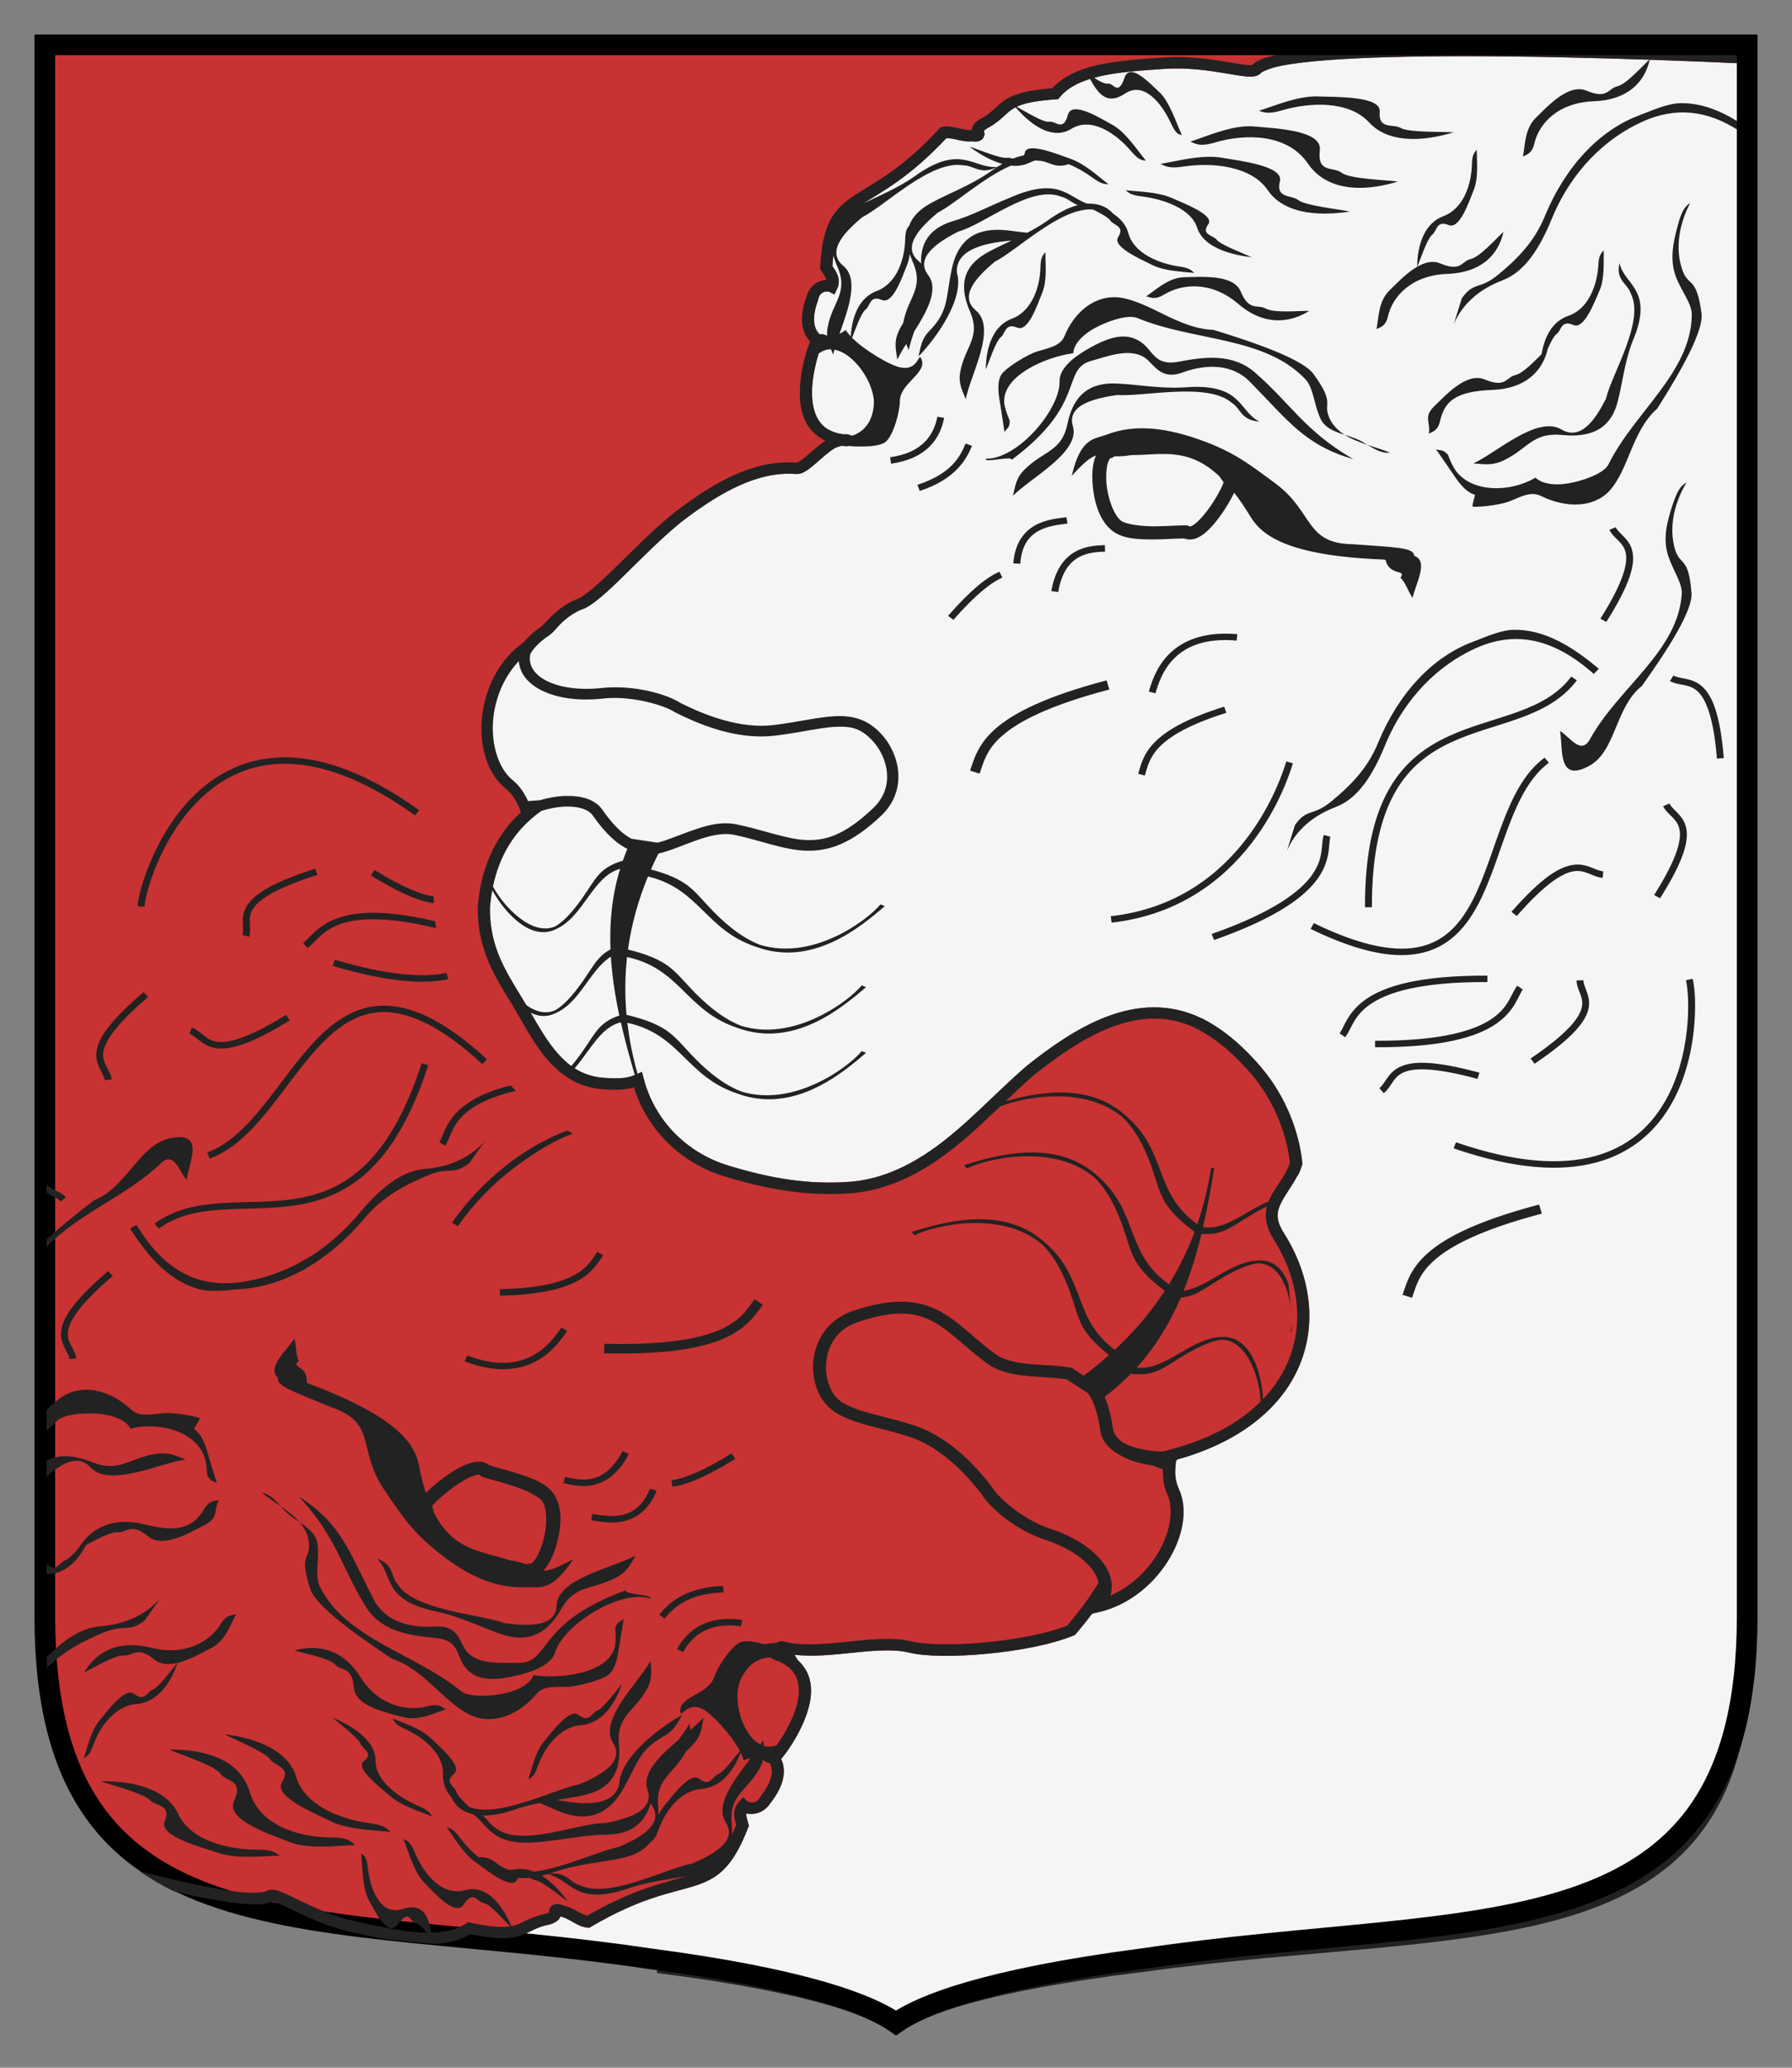 <?xml version="1.0" encoding="UTF-8" standalone="no"?>
<!-- Created with Inkscape (http://www.inkscape.org/) -->

<svg
   xmlns:dc="http://purl.org/dc/elements/1.1/"
   xmlns:cc="http://creativecommons.org/ns#"
   xmlns:rdf="http://www.w3.org/1999/02/22-rdf-syntax-ns#"
   xmlns:svg="http://www.w3.org/2000/svg"
   xmlns="http://www.w3.org/2000/svg"
   version="1.1"
   width="260"
   height="300"
   id="svg2">
  <rect width="100%" height="100%" fill="#808080" stroke="none"/>
  <defs
     id="defs4" />
  <g
     transform="matrix(0.353,0,0,0.353,1059.375,-45.647)"
     id="g4458"
     style="fill:#f5f5f5;fill-opacity:1" />
  <g
     transform="matrix(0.353,0,0,0.353,753.653,-53.42)"
     id="g4458-4"
     style="fill:#f5f5f5;fill-opacity:1" />
  <g
     transform="translate(0.5,0.5)"
     id="g3762">
    <path
       d="m 253,6 0,228.108 c -0.08,50.152 -38.942,42.306 -87.676,49.565 C 142.258,286.691 133.1,290.467 129.5,293 125.9,290.467 116.742,286.691 93.676,283.673 44.942,276.414 6.08,284.26 6,234.108 L 6,6 l 247,0 z"
       id="path3015"
       style="fill:#c83232;fill-opacity:1;stroke:none" />
    <path
       d="m 211.643,7.656 c -7.361,0.003 -14.35,0.164 -19.703,0.58 -2.676,0.208 -4.948,0.477 -6.619,0.818 -1.671,0.341 -2.733,0.869 -2.879,1.035 -0.322,0.366 -0.75,0.467 -1.114,0.507 -0.364,0.04 -0.731,0.02 -1.147,-0.021 -0.832,-0.082 -1.845,-0.269 -3.034,-0.466 -2.377,-0.394 -5.432,-0.84 -8.649,-0.621 -3.195,0.217 -6.381,0.424 -9.079,1.004 -0.401,0.086 -0.783,0.187 -1.158,0.29 l -0.596,0.166 c -1.879,0.585 -3.392,1.422 -4.391,2.639 l -0.243,0.3 -0.397,0.021 c -3.098,0.228 -4.647,0.612 -5.626,1.076 l -0.154,0.083 c -0.234,0.121 -0.446,0.243 -0.629,0.373 -0.924,0.658 -1.624,1.694 -3.663,2.774 l 0.011,0.01 c -0.303,0.202 -0.342,0.29 -0.342,0.29 0.004,0.01 0.009,0.005 0.022,0.041 0.022,0.062 0.075,0.147 0.088,0.393 0.013,0.246 -0.203,0.711 -0.474,0.869 -0.543,0.317 -0.801,0.207 -1.357,0.197 l 0,-0.01 c -0.829,0.081 -1.601,-0.113 -2.284,-0.269 -0.638,-0.146 -1.123,-0.2 -1.423,-0.186 -5.352,5.726 -9.418,7.784 -12.047,9.481 -2.716,2.037 -3.956,3.834 -4.347,7.514 -0.055,0.489 -0.097,1.008 -0.132,1.573 0.269,0.399 0.552,0.792 0.739,1.273 0.227,0.586 0.279,1.326 -0.055,2.018 l -0.397,0.818 -0.827,-0.424 c -0.021,0.018 -0.404,-0.051 -0.706,0.072 -0.346,0.141 -0.67,0.379 -0.816,1.056 l -0.011,0.062 -0.011,0.052 c -0.818,2.181 -0.631,3.44 -0.331,4.151 0.15,0.355 0.341,0.581 0.474,0.714 0.114,0.114 0.126,0.119 0.132,0.124 0.323,-0.088 0.567,-0.011 0.827,0.083 l 0,2.163 c -0.348,0.095 -0.687,0.254 -1.015,0.497 -0.391,1.286 -0.849,3.126 -0.949,4.989 -0.09,1.681 0.123,3.334 0.838,4.544 0.669,1.132 1.752,1.922 3.685,2.205 l 0.199,1.718 -0.011,0 c -0.1,-0.01 -0.179,-0.039 -0.276,-0.052 -0.317,0.031 -0.732,0.1 -1.214,0.383 -0.757,0.445 -1.733,1.339 -2.648,2.132 -0.457,0.396 -0.899,0.772 -1.357,1.066 -0.458,0.294 -0.936,0.563 -1.6,0.507 -5.648,-0.432 -11.069,2.874 -15.555,6.169 -2.61,1.917 -5.475,4.743 -8.097,7.328 -2.622,2.586 -4.93,4.917 -6.862,5.952 l -0.066,0.031 -0.066,0.021 c -1.439,0.504 -2.489,1.311 -3.299,2.08 -0.81,0.77 -1.235,1.461 -1.986,1.936 -0.476,0.301 -1.145,0.839 -1.699,1.418 -0.366,0.382 -0.662,0.792 -0.86,1.139 -2.005,2.412 -4.745,5.646 -4.843,10.123 -0.108,4.929 0.873,6.195 2.526,8.167 0.603,0.719 2.148,2.405 2.659,3.809 0.425,1.169 0.322,1.394 -0.121,1.77 -3.132,2.657 -4.876,6.15 -5.659,9.905 l -0.099,0.528 c -0.159,0.866 -0.278,1.745 -0.342,2.629 -7.1e-5,0.015 -3.5e-5,0.027 0,0.041 0,0.004 2.12e-4,0.007 0,0.01 0.009,5.475 2.107,8.799 4.633,12.928 0.214,0.349 0.429,0.707 0.64,1.066 l 0.64,1.108 c 1.09,1.888 2.188,3.798 3.486,5.393 0.737,0.906 1.522,1.705 2.405,2.35 l 0.485,0.331 c 1.163,0.745 2.492,1.231 4.082,1.366 1.89,0.161 3.394,0.159 4.655,-0.393 l 0.397,-0.176 0.64,-0.29 0.254,0.994 c 1.589,6.063 6.221,10.758 12.279,12.607 6.295,1.921 11.631,2.763 17.452,2.37 4.317,-0.3 8.188,-2.016 11.749,-4.44 5.029,-3.424 9.486,-8.433 14.077,-12.379 l 0.011,-0.01 0.011,-0.01 c 3.335,-2.653 7.288,-5.499 11.617,-7.142 4.288,-1.628 9.016,-2.028 13.658,0.207 0.06,0.017 0.121,0.041 0.121,0.041 l 0.011,0.01 0.011,0 c 3.467,1.757 6.272,4.381 8.66,7.173 l 0,0.01 c 3.703,4.395 5.497,9.664 5.902,13.808 l 0.011,0.155 -0.055,0.155 c -0.734,1.973 -2.31,3.851 -3.155,5.713 -0.534,1.216 -0.637,2.297 0.541,4.161 4.148,6.565 4.879,14.002 1.721,20.308 -2.81,5.611 -8.697,10.249 -17.717,12.648 -0.081,1.335 -0.319,2.39 0.382,3.726 3.003,6.123 -2.792,16.952 -12.272,18.34 -0.733,0.985 -1.487,2.158 -2.331,3.117 l -0.143,0.155 -0.188,0.072 c -3.23,1.322 -7.96,2.206 -12.521,2.639 -4.561,0.433 -8.874,0.441 -11.429,-0.186 -2.297,-0.564 -5.553,-0.224 -8.925,0.124 -2.559,0.264 -5.177,0.492 -7.612,0.207 l 0.474,0.766 c 0.928,0.862 1.534,1.873 1.776,2.95 0.409,1.821 -0.006,3.727 -0.684,5.475 -1.185,3.056 -3,5.347 -3.497,5.962 0.169,0.328 0.336,0.791 0.386,1.387 0.101,1.192 -0.288,2.857 -1.875,4.906 -0.008,0.013 -0.025,0.018 -0.033,0.031 -0.015,0.019 -0.018,0.033 -0.033,0.052 -0.604,0.965 -1.556,1.464 -2.405,1.553 -0.398,0.042 -0.757,0.023 -1.092,-0.052 0,0.052 -0.015,0.082 -0.011,0.145 0.018,0.335 0.157,0.812 0.32,1.387 l 0.077,0.269 -0.11,0.238 c -1.136,2.899 -2.217,4.761 -3.508,6.055 -1.291,1.294 -2.773,1.956 -4.446,2.474 -3.346,1.035 -7.636,1.625 -14.849,5.869 l -0.243,0.145 -0.298,-0.021 c -0.893,-0.079 -1.572,-0.518 -2.217,-0.88 -0.645,-0.361 -1.251,-0.666 -1.6,-0.714 l -0.066,0 -0.033,-0.01 c -0.036,0.089 -0.049,0.17 -0.11,0.259 -0.272,0.395 -0.73,0.676 -1.357,0.869 l -0.055,0.01 -0.055,0.021 c -2.041,0.402 -2.713,1.094 -4.203,1.604 -1.445,0.495 -3.406,0.588 -7.281,-0.197 -1.542,0.913 -3.331,1.318 -5.251,1.408 9.692,0.885 20.227,1.699 31.275,3.24 0.37,0.045 0.707,0.089 1.07,0.135 l 0,-0.838 c 21.517,2.7 30.65,5.986 34.673,8.446 4.084,-2.498 13.406,-5.848 35.633,-8.57 l 0,0.01 c 24.385,-3.398 46.245,-3.296 61.79,-8.094 7.775,-2.4 13.948,-5.991 18.225,-11.82 4.277,-5.83 6.688,-13.962 6.707,-25.566 l 0,-103.836 0.883,0 0,-126.369 -0.883,0.404 c -2.639,-0.126 -7.319,-0.327 -12.996,-0.518 l -0.055,0 C 230.935,7.899 221.107,7.652 211.643,7.656 z"
       id="path3009"
       style="fill:#f5f5f5;fill-opacity:1;stroke:none" />
    <path
       d="m 211.643,6 c -7.387,0.003 -14.405,0.158 -19.846,0.58 -2.721,0.211 -5.049,0.492 -6.851,0.859 -1.736,0.354 -2.997,0.685 -3.784,1.501 -0.01,0.003 -0.005,0.006 -0.044,0.01 -0.137,0.015 -0.401,0.014 -0.75,-0.021 -0.698,-0.069 -1.708,-0.256 -2.912,-0.455 -2.408,-0.399 -5.613,-0.867 -9.079,-0.631 -3.19,0.217 -6.454,0.412 -9.355,1.035 -2.746,0.59 -5.189,1.599 -6.851,3.416 -3.949,0.32 -5.79,0.949 -7.016,1.822 -1.264,0.899 -1.695,1.754 -3.519,2.701 l -0.044,0.031 -0.044,0.021 c -0.539,0.358 -0.89,0.759 -1.026,1.211 -0.03,0.102 -0.015,0.184 -0.022,0.279 l -0.033,0 -0.066,0.01 c -0.348,0.05 -1.024,-0.071 -1.754,-0.238 -0.73,-0.167 -1.516,-0.399 -2.394,-0.228 l -0.298,0.062 -0.188,0.207 c -5.562,6.047 -9.471,7.796 -12.345,9.709 -1.437,0.957 -2.647,1.999 -3.475,3.592 -0.828,1.593 -1.28,3.675 -1.456,6.759 l -0.022,0.259 0.154,0.228 c 0.336,0.504 0.617,0.927 0.739,1.242 0.023,0.059 0.018,0.095 0.033,0.145 -0.344,0.021 -0.692,0.099 -1.059,0.248 -0.784,0.319 -1.535,1.054 -1.809,2.143 -0.008,0.023 -0.014,0.04 -0.022,0.062 -0.004,0.015 -0.008,0.027 -0.011,0.041 -0.875,2.397 -0.735,4.095 -0.265,5.206 0.235,0.555 0.541,0.955 0.805,1.221 -0.282,0.725 -1.294,3.407 -1.467,6.655 -0.099,1.858 0.097,3.796 1.059,5.424 0.569,0.963 1.468,1.762 2.626,2.329 -0.909,0.606 -1.769,1.384 -2.537,2.049 -0.437,0.378 -0.842,0.708 -1.158,0.911 -0.257,0.165 -0.445,0.214 -0.463,0.228 -6.449,-0.494 -12.217,3.151 -16.791,6.51 -2.779,2.041 -5.666,4.911 -8.285,7.494 -2.609,2.572 -5.021,4.872 -6.443,5.641 -0.006,0.003 -0.016,0.007 -0.022,0.01 -1.68,0.617 -2.906,1.557 -3.795,2.401 -0.914,0.868 -1.622,1.666 -1.721,1.729 -0.629,0.397 -1.37,0.997 -2.03,1.687 -0.184,0.192 -0.362,0.386 -0.53,0.59 -7.279,5.159 -7.909,16.779 -2.758,21.105 1.326,1.056 1.822,2.116 2.361,3.561 -4.1,3.725 -5.912,8.801 -6.266,13.87 l 0,0.031 0,0.021 c -0.005,5.912 2.347,9.675 4.876,13.808 1.488,2.431 2.919,5.324 4.887,7.742 1.968,2.418 4.559,4.388 8.208,4.699 1.639,0.14 3.206,0.166 4.689,-0.259 1.935,6.17 6.806,10.982 13.15,12.917 6.431,1.962 12.055,2.864 18.136,2.453 4.734,-0.329 8.921,-2.209 12.654,-4.751 3.317,-2.259 6.302,-5.086 9.179,-7.835 3.398,-1.39 12.357,-3.127 17.905,1.646 1.523,1.502 2.903,3.773 4.06,7.038 0.694,1.973 0.997,3.403 1.765,4.834 0.746,1.39 2.122,2.898 4.501,4.658 -1.001,2.685 -2.24,5.223 -3.718,7.618 -6.392,-4.545 -4.379,-10.415 -10.182,-15.557 -6.105,-5.794 -15.047,-3.142 -19.571,-1.729 l 0.463,0.466 c 2.768,-1.4 12.604,-3.735 18.534,1.366 1.523,1.502 2.892,3.773 4.049,7.038 0.694,1.973 0.997,3.413 1.765,4.844 0.728,1.356 2.063,2.809 4.336,4.513 -2.017,3.088 -4.441,5.939 -7.259,8.56 -6.084,-4.519 -4.192,-10.298 -9.918,-15.371 -6.105,-5.794 -15.047,-3.142 -19.571,-1.729 l 0.463,0.466 c 2.768,-1.4 12.604,-3.735 18.534,1.366 1.523,1.502 2.892,3.773 4.049,7.038 0.694,1.973 0.997,3.403 1.765,4.834 0.674,1.255 1.873,2.605 3.85,4.151 -1.162,1.034 -2.395,2.039 -3.685,3.002 l -1.754,-1.149 c -3.351,-0.69 -8.425,-0.015 -11.186,-2.08 -6.314,-4.724 -8.963,-10.079 -20.586,-6.159 -5.127,1.791 -6.495,6.945 -5.362,10.733 1.607,5.369 6.659,5.333 13.382,7.432 4.712,1.471 8.391,5.433 10.701,8.405 1.203,1.989 4.873,5.2 9.311,6.655 3.573,1.171 6.191,3.088 7.22,5.025 0.637,1.316 0.46,1.131 -0.048,1.939 -0.588,0.929 -1.221,1.854 -1.9,2.769 -0.91,1.05 -1.239,1.629 -2.161,2.689 -2.913,1.152 -7.442,2.009 -11.793,2.422 -4.442,0.422 -8.753,0.368 -10.8,-0.135 -2.831,-0.695 -6.211,-0.263 -9.565,0.083 -3.353,0.346 -6.675,0.61 -9.179,-0.124 -0.559,-0.013 -0.519,0.198 -1.015,0.248 -5.438,0.515 -1.758,1.237 1.456,1.522 2.792,0.58 5.899,0.312 8.925,0 3.372,-0.348 6.628,-0.688 8.925,-0.124 2.555,0.627 6.868,0.62 11.429,0.186 4.561,-0.433 9.292,-1.318 12.521,-2.639 l 0.188,-0.072 0.143,-0.155 c 0.844,-0.959 1.628,-1.934 2.361,-2.919 l 0.386,-0.114 c 8.948,-1.664 14.914,-11.865 12.29,-17.865 -0.703,-1.493 -0.661,-2.651 -0.474,-4.171 0.161,-0.365 0.52,-0.344 0.904,-0.457 8.319,-2.485 13.792,-6.957 16.471,-12.306 3.158,-6.305 2.427,-13.743 -1.721,-20.308 -1.178,-1.864 -1.074,-2.945 -0.541,-4.161 0.507,-1.155 1.54,-2.412 2.394,-4.006 0.393,-0.456 0.595,-1.203 0.761,-1.708 l 0.055,-0.155 -0.011,-0.155 c -0.405,-4.144 -2.199,-9.413 -5.902,-13.808 l 0,-0.01 c -2.388,-2.792 -5.193,-5.416 -8.66,-7.173 l -0.011,0 -0.011,-0.01 c -4e-5,-2e-5 -0.061,-0.024 -0.121,-0.041 -4.641,-2.235 -9.369,-1.835 -13.657,-0.207 -4.329,1.643 -8.281,4.489 -11.617,7.142 l -0.011,0.01 -0.011,0.01 c -4.591,3.946 -9.047,8.955 -14.077,12.379 -3.561,2.424 -7.432,4.14 -11.749,4.44 -5.822,0.393 -11.157,-0.449 -17.452,-2.37 -6.058,-1.849 -10.69,-6.544 -12.278,-12.607 l -0.254,-0.994 -0.64,0.29 c -0.706,-2.501 -1.193,-4.966 -1.478,-7.401 7.775,1.71 8.506,7.825 16.029,10.288 1.518,0.553 2.988,0.797 4.413,0.807 6.175,0.046 11.333,-4.28 14.187,-6.738 l -0.629,-0.248 c -1.916,2.339 -9.862,8.23 -17.497,5.848 -2.044,-0.787 -4.284,-2.318 -6.763,-4.854 -1.493,-1.534 -2.404,-2.736 -3.729,-3.747 -1.286,-0.982 -3.196,-1.822 -6.134,-2.515 -0.256,-2.836 -0.228,-5.63 0.077,-8.384 7.818,1.696 8.535,7.831 16.073,10.299 8.096,2.947 15.087,-2.906 18.6,-5.931 l -0.629,-0.248 c -1.916,2.339 -9.862,8.24 -17.497,5.858 -2.044,-0.787 -4.284,-2.329 -6.763,-4.865 -1.493,-1.534 -2.404,-2.725 -3.729,-3.737 -1.255,-0.958 -3.107,-1.78 -5.924,-2.463 0.496,-3.592 1.471,-7.126 2.901,-10.599 7.52,1.792 8.319,7.792 15.754,10.226 8.096,2.947 15.098,-2.895 18.611,-5.92 l -0.629,-0.259 c -1.916,2.339 -9.873,8.24 -17.508,5.858 -2.044,-0.787 -4.284,-2.318 -6.763,-4.854 -1.493,-1.534 -2.393,-2.736 -3.718,-3.747 -1.162,-0.887 -2.84,-1.666 -5.317,-2.319 0.339,-0.773 0.707,-1.541 1.092,-2.308 3.337,-0.75 7.587,-3.441 11.032,-2.712 7.878,1.668 12.743,5.405 21.38,-2.877 3.782,-3.71 2.616,-8.906 -0.165,-11.851 -3.941,-4.174 -8.464,-2.073 -15.489,-1.211 -4.924,0.604 -10.076,-1.459 -13.536,-3.188 -2.007,-1.298 -6.803,-2.69 -11.473,-2.184 -6.264,0.679 -11.109,-1.566 -10.326,-4.979 0.198,-0.347 0.495,-0.756 0.86,-1.139 0.554,-0.579 1.223,-1.117 1.699,-1.418 0.751,-0.474 1.176,-1.166 1.986,-1.936 0.81,-0.77 1.859,-1.576 3.299,-2.08 l 0.066,-0.021 0.066,-0.031 c 1.932,-1.035 4.24,-3.366 6.862,-5.952 2.622,-2.586 5.487,-5.411 8.097,-7.328 4.486,-3.295 9.907,-6.601 15.555,-6.169 0.663,0.055 1.142,-0.214 1.6,-0.507 0.458,-0.294 0.899,-0.67 1.357,-1.066 0.915,-0.793 1.89,-1.687 2.648,-2.132 0.482,-0.283 0.897,-0.352 1.214,-0.383 0.097,0.013 0.176,0.042 0.276,0.052 l 0.011,0 c 0.167,0.014 0.301,0.026 0.463,0.01 0.054,-0.005 0.122,-0.015 0.21,-0.041 0.225,0.033 0.452,0.055 0.695,0.062 1.418,0.04 3.734,0.083 4.633,-0.704 1.107,-0.969 2.006,-4.401 2.008,-5.838 0.004,-2.717 4.145,-4.087 3.078,-6.241 -0.392,-0.792 -0.418,1.806 -2.923,1.346 -1.578,-0.29 -5.253,-2.491 -7.094,-4.316 0.491,-1.248 1.336,-3.629 1.964,-4.099 0.726,-0.543 0.545,-2.132 2.394,-1.387 1.58,0.636 2.9,-3.274 3.629,-5.092 0.199,-0.497 0.313,-1.03 0.386,-1.584 0.118,0.373 0.265,0.753 0.441,1.159 1.68,3.872 -0.706,5.089 -1.39,8.839 -0.243,0.393 -0.481,0.82 -0.695,1.304 -0.704,1.567 -0.327,2.76 -0.154,4.026 0.293,-0.663 0.755,-1.437 1.28,-2.267 0.122,0.296 0.258,0.59 0.375,0.89 0.14,-0.766 0.444,-1.704 0.794,-2.712 1.83,-2.887 3.618,-6.094 2.019,-8.187 -2.092,-2.739 1.939,-5.038 4.369,-6.303 3.719,-0.981 10.484,-6.803 14.882,-5.082 0.965,0.211 1.55,0.903 2.471,1.242 -0.984,0.247 -2.109,0.74 -3.431,1.584 -0.385,0.246 -0.782,0.519 -1.202,0.828 -0.875,0.601 -1.785,1.118 -2.692,1.594 -2.251,-0.175 -3.923,-0.696 -6.156,-0.238 -2.222,0.466 -4.107,1.973 -4.854,5.672 -0.83,4.108 -0.433,5.976 -3.177,8.777 -1.234,1.245 -1.31,2.492 -1.611,3.737 2.548,-2.6 6.696,-8.382 5.571,-12.172 -0.235,-3.576 4.654,-4.348 7.954,-4.647 -1.221,0.578 -2.402,1.119 -3.486,1.718 -2.697,1.491 -4.598,3.897 -2.592,8.518 1.68,3.872 -0.706,5.079 -1.39,8.829 -0.316,1.674 0.338,2.765 0.805,3.964 0.635,-3.481 4.583,-10.287 1.445,-12.897 -2.688,-2.236 0.7,-5.319 2.769,-7.059 3.307,-1.685 9.59,-7.95 14.253,-7.566 1.103,0.552 2.227,1.168 2.493,1.584 0.478,0.746 2.178,0.79 1.147,2.412 -0.88,1.386 3.084,3.12 4.909,4.037 1.825,0.917 4.362,0.954 6.134,1.17 -0.374,-0.328 -0.607,-0.716 -2.14,-0.932 -3.034,-0.427 -6.641,-1.952 -7.413,-4.813 -0.316,-1.17 -1.085,-2.101 -2.162,-2.815 -0.642,-0.685 -1.41,-1.213 -2.449,-1.397 -0.425,-0.076 -0.872,-0.114 -1.357,-0.093 -1.237,-0.419 -2.152,-1.231 -3.497,-1.78 -1.452,-0.593 -3.342,-0.756 -6.41,0.373 -0.433,0.159 -0.885,0.345 -1.368,0.559 -3.191,1.296 -5.33,2.512 -8.142,3.354 -2.634,0.788 -4.83,2.409 -4.711,6.169 -0.101,-0.114 -0.209,-0.229 -0.331,-0.331 -2.688,-2.236 0.699,-5.309 2.769,-7.049 2.5,-1.275 6.708,-5.165 10.624,-6.821 0.99,0.103 1.917,-0.028 2.747,-0.445 0.262,-0.131 0.534,-0.234 0.816,-0.311 0.144,0.01 0.289,0.029 0.43,0.052 1.469,0.007 2.365,1.218 4.347,0.497 1.262,0.502 2.478,1.217 3.508,1.977 1.322,0.975 1.785,0.886 2.306,0.942 -1.503,-1.149 -3.455,-2.971 -5.505,-3.695 -2.05,-0.724 -6.313,-2.459 -6.641,-0.9 -0.033,0.155 -0.076,0.28 -0.121,0.393 -0.494,0.091 -1.026,0.246 -1.6,0.476 -0.312,-0.083 -0.632,-0.158 -0.905,-0.114 -0.901,0.145 -4.367,-1.305 -5.428,-1.635 1.584,1.181 3.228,2.084 4.777,2.515 -0.239,0.136 -0.486,0.283 -0.739,0.445 -0.385,0.246 -0.782,0.519 -1.202,0.828 l -0.011,0 c -2.806,1.927 -5.908,3.035 -8.45,4.44 -1.403,0.776 -2.579,1.806 -3.111,3.26 -0.268,0.327 -0.551,0.691 -0.574,1.936 -0.053,2.878 -1.193,6.431 -4.115,7.525 -2.468,0.924 -3.594,3.522 -3.784,6.593 -0.312,-0.329 -0.562,-0.637 -0.717,-0.921 -0.349,0.238 -0.647,0.414 -0.916,0.549 1.235,-3.521 2.912,-7.901 0.541,-9.874 -2.688,-2.236 0.699,-5.309 2.769,-7.049 3.394,-1.73 9.922,-8.288 14.617,-7.525 1.611,0.007 2.533,1.471 4.953,0.238 -1.777,0.126 -3.02,-0.719 -4.799,-1.035 -1.557,-0.277 -3.431,-0.041 -6.156,1.697 -0.385,0.246 -0.793,0.519 -1.214,0.828 -2.383,1.637 -4.973,2.68 -7.259,3.819 2.629,-1.697 6.695,-3.755 12.047,-9.481 0.3,-0.013 0.785,0.04 1.423,0.186 0.683,0.156 1.454,0.35 2.284,0.269 l 0,0.01 c 0.556,0.01 0.813,0.12 1.357,-0.197 0.272,-0.158 0.488,-0.624 0.474,-0.869 -0.013,-0.246 -0.066,-0.332 -0.088,-0.393 -0.013,-0.036 -0.018,-0.032 -0.022,-0.041 0,2.56e-4 0.039,-0.088 0.342,-0.29 l -0.011,-0.01 c 2.039,-1.08 2.739,-2.116 3.663,-2.774 0.183,-0.13 0.395,-0.252 0.629,-0.373 2.635,3.04 5.593,4.672 8.097,3.116 2.827,-1.757 6.386,0.555 8.682,3.271 1.16,1.372 1.622,1.266 2.129,1.356 -1.312,-1.616 -2.968,-4.17 -4.887,-5.217 -1.919,-1.047 -5.878,-3.538 -6.443,-1.408 -0.66,2.494 -1.788,0.797 -2.703,0.973 -0.817,0.157 -3.452,-1.48 -4.722,-2.174 0.979,-0.465 2.528,-0.849 5.626,-1.076 l 0.397,-0.021 0.243,-0.3 c 0.999,-1.217 2.511,-2.054 4.391,-2.639 1.538,2.97 2.958,3.522 5.108,2.101 2.59,-1.712 5.165,1.162 6.641,4.378 0.746,1.625 1.152,1.534 1.556,1.677 -0.834,-1.909 -1.813,-4.883 -3.232,-6.21 -1.419,-1.328 -4.299,-4.432 -5.086,-2.112 -0.92,2.717 -1.593,0.731 -2.372,0.849 -0.494,0.075 -1.3,-0.362 -2.019,-0.849 0.376,-0.103 0.757,-0.204 1.158,-0.29 2.698,-0.58 5.884,-0.787 9.079,-1.004 3.217,-0.219 6.272,0.227 8.649,0.621 1.188,0.197 2.201,0.384 3.034,0.466 0.416,0.041 0.783,0.061 1.147,0.021 0.364,-0.04 0.793,-0.141 1.114,-0.507 0.146,-0.166 1.208,-0.694 2.879,-1.035 1.671,-0.341 3.943,-0.61 6.619,-0.818 5.353,-0.415 12.342,-0.577 19.703,-0.58 9.464,-0.004 19.292,0.243 27.161,0.507 -0.949,0.841 -3.309,3.553 -4.655,3.861 -1.375,0.314 -1.364,1.924 -4.457,0.631 -2.642,-1.104 -5.709,2.345 -7.336,3.912 -1.628,1.567 -1.572,3.981 -1.886,5.631 0.596,-0.294 1.316,-0.441 1.644,-1.863 0.648,-2.815 3.334,-5.957 8.66,-6.148 4.839,-0.174 7.341,-2.723 8.086,-6.024 5.676,0.191 10.356,0.392 12.996,0.518 l 0,8.591 c -2.807,-1.797 -5.619,-2.851 -8.528,-2.805 -1.919,0.03 -4.173,1.085 -5.979,1.76 -5.779,2.16 -10.735,7.404 -13.724,14.677 -1.56,3.796 -4.149,6.315 -6.829,8.508 -2.679,2.193 -3.386,0.851 -5.196,3.354 l -1.169,3.757 c 1.259,-2.963 3.765,-5.099 7.071,-6.355 3.356,-1.275 5.49,-4.894 7.138,-8.901 2.907,-7.074 7.87,-11.713 13.117,-14.097 4.92,-2.236 9.523,-1.669 14.099,1.325 l 0,219.99 c -0.02,11.604 -2.43,19.736 -6.707,25.566 -4.277,5.83 -10.45,9.421 -18.225,11.82 -15.545,4.798 -37.404,4.696 -61.79,8.094 l 0,-0.01 c -22.227,2.722 -31.549,6.073 -35.633,8.57 -4.023,-2.46 -13.156,-5.746 -34.673,-8.446 l 0,1.677 c 22.052,2.786 30.873,6.246 34.166,8.415 l 0.507,0.331 0.507,-0.331 c 3.353,-2.209 12.395,-5.759 35.346,-8.57 l 0.011,0 0.011,0 c 24.235,-3.379 46.08,-3.212 62.099,-8.156 8.009,-2.472 14.582,-6.268 19.118,-12.452 4.536,-6.183 7.007,-14.69 7.027,-26.508 l 0,-230.599 0,-0.787 -0.838,-0.041 C 247.026,6.775 229.094,6.03 212.526,6.01 l 0,-0.01 z m -21.17,7.483 c -2.862,0 -5.992,1.356 -8.318,2.091 0.694,0.195 1.245,0.557 3.343,-0.062 4.152,-1.225 9.761,-1.395 12.643,1.749 1.564,1.707 3.868,2.415 6.509,2.401 1.807,-0.009 3.77,-0.364 5.759,-0.963 -1.501,-0.107 -6.552,0.038 -7.656,-0.621 -1.104,-0.659 -3.305,0.274 -3.067,-2.36 0.204,-2.25 -6.001,-2.133 -8.936,-2.225 -0.092,-0.003 -0.183,-0.01 -0.276,-0.01 z m -9.829,4.337 c -2.909,0.039 -6.067,1.464 -8.439,2.225 0.733,0.296 1.312,0.801 3.596,0.124 4.522,-1.34 10.538,-1.224 13.448,3.043 1.663,2.438 4.278,3.49 7.303,3.54 1.815,0.03 3.77,-0.304 5.77,-0.911 -1.603,-0.231 -7.028,-0.358 -8.175,-1.283 -1.146,-0.925 -3.561,0.153 -3.155,-3.26 0.347,-2.916 -6.312,-3.148 -9.454,-3.447 -0.295,-0.028 -0.593,-0.035 -0.894,-0.031 z m 33.118,3.395 c -0.297,0.391 -0.679,0.657 -0.706,2.112 -0.053,2.878 -1.193,6.431 -4.115,7.525 -2.669,1 -3.786,3.952 -3.828,7.349 -1.581,0.912 -3.043,2.5 -4.005,3.426 -1.628,1.567 -1.572,3.971 -1.886,5.62 0.596,-0.294 1.327,-0.431 1.655,-1.853 0.648,-2.815 3.323,-5.967 8.649,-6.159 4.869,-0.175 7.38,-2.755 8.108,-6.086 -0.906,0.775 -3.358,3.609 -4.733,3.923 -1.375,0.314 -1.364,1.934 -4.457,0.642 -1.08,-0.451 -2.226,-0.144 -3.321,0.486 0.418,-0.924 1.449,-4.106 2.173,-4.647 0.725,-0.543 0.556,-2.142 2.405,-1.397 1.58,0.636 2.889,-3.264 3.618,-5.082 0.729,-1.818 0.447,-4.183 0.441,-5.858 z m -39.02,1.035 c -2.39,0.043 -4.915,0.702 -6.862,1.035 0.657,0.286 1.15,0.713 3.321,0.383 4.297,-0.653 9.875,-0.063 12.245,3.436 1.625,2.399 4.661,3.379 8.219,3.385 1.186,0.002 2.428,-0.101 3.696,-0.3 -1.469,-0.308 -6.499,-0.855 -7.491,-1.656 -0.992,-0.801 -3.309,-0.168 -2.67,-2.743 0.546,-2.2 -5.604,-2.929 -8.495,-3.416 -0.632,-0.106 -1.294,-0.136 -1.964,-0.124 z m -11.925,4.854 c 0.407,0.31 0.649,0.686 2.317,0.89 3.301,0.404 7.225,1.847 8.064,4.554 0.768,2.475 4.008,3.816 7.91,4.275 -0.994,-0.48 -4.522,-1.799 -5.042,-2.505 -0.52,-0.706 -2.378,-0.743 -1.258,-2.277 0.957,-1.311 -3.343,-2.962 -5.328,-3.83 -1.985,-0.868 -4.737,-0.904 -6.663,-1.108 z m 81.901,1.863 c -0.879,0.526 -1.306,1.44 -1.82,3.354 -0.636,2.364 -1.157,4.815 -0.276,7.235 0.859,2.31 2.345,3.931 2.339,5.589 -0.063,8.349 -8.335,14.14 -12.08,21.715 -0.572,1.158 -2.894,2.118 -5.064,2.619 -2.17,0.501 -4.396,0.411 -5.538,-0.683 -3.447,2.094 -9.122,2.314 -11.583,-1.025 -0.697,-1.039 -1.092,-2.267 -1.092,-2.267 -0.792,-0.925 -1.178,-0.566 -1.765,-0.828 0,0 1.637,2.337 2.361,3.416 0.724,1.079 1.806,2.75 3.232,3.167 0.235,0.058 -0.552,1.763 -0.177,1.77 1.628,0.029 4.285,-0.376 5.35,-0.828 1.369,-0.532 2.955,-1.487 4.424,-0.766 3.759,1.858 7.742,1.718 9.995,-0.735 2.873,-3.21 3.227,-8.657 6.928,-11.924 3.503,-5.534 6.746,-11.309 6.421,-13.797 -0.701,-5.367 -1.873,-3.859 -2.736,-6.179 -1.204,-3.308 -0.431,-6.942 1.081,-9.833 z m -12.532,6.852 c -0.31,0.382 -0.71,0.638 -0.783,2.091 -0.145,2.876 -1.391,6.4 -4.347,7.411 -2.242,0.767 -3.452,2.908 -3.883,5.558 -1.134,1.138 -2.764,2.797 -3.795,3.033 -1.375,0.314 -1.375,1.934 -4.468,0.642 -2.642,-1.104 -5.697,2.335 -7.325,3.902 -1.628,1.567 -0.469,2.315 -0.783,3.964 0.596,-0.294 1.316,-0.441 1.644,-1.863 0.648,-2.815 2.231,-4.29 7.557,-4.482 4.827,-0.173 7.323,-2.714 8.075,-6.003 0.428,-0.952 0.893,-1.845 1.258,-2.101 0.743,-0.522 0.613,-2.111 2.438,-1.315 1.559,0.681 3.008,-3.192 3.795,-4.989 0.787,-1.797 0.57,-4.173 0.618,-5.848 z m -81.018,0.269 c -0.297,0.391 -0.679,0.657 -0.706,2.112 -0.053,2.878 -1.204,6.431 -4.126,7.525 -2.671,1 -3.765,3.959 -3.806,7.359 0.416,-0.916 1.448,-4.115 2.173,-4.658 0.725,-0.543 0.556,-2.132 2.405,-1.387 1.58,0.636 2.889,-3.274 3.618,-5.092 0.729,-1.818 0.447,-4.183 0.441,-5.858 z m -30.757,0.455 c 0.135,0.508 0.325,1.051 0.574,1.625 1.68,3.872 -0.717,5.079 -1.401,8.829 -0.082,0.435 -0.095,0.833 -0.066,1.201 -0.359,-0.115 -0.635,-0.278 -1.048,-0.166 -0.007,-0.005 -0.018,-0.01 -0.132,-0.124 -0.133,-0.133 -0.324,-0.359 -0.474,-0.714 -0.3,-0.71 -0.487,-1.97 0.331,-4.151 l 0.011,-0.052 0.011,-0.062 c 0.147,-0.677 0.47,-0.915 0.816,-1.056 0.303,-0.123 0.685,-0.055 0.706,-0.072 l 0.827,0.424 0.397,-0.818 c 0.334,-0.692 0.282,-1.432 0.055,-2.018 -0.187,-0.481 -0.47,-0.874 -0.739,-1.273 0.036,-0.565 0.077,-1.084 0.132,-1.573 z m 114.059,1.128 c -0.584,2.525 1.174,2.95 1.633,4.399 2.097,4.015 -2.777,11.736 -3.596,15.277 -1.2,2.351 -3.402,6.266 -6.443,4.471 -3.55,-2.095 -9.413,3.369 -12.797,4.916 0.594,0.037 1.174,0.114 1.776,0.124 0.775,0.013 1.591,-0.083 2.504,-0.507 3.646,-1.667 4.205,-4.165 8.638,-3.737 5.291,0.511 7.218,-1.863 7.987,-4.709 0.726,-2.684 0.999,-5.793 2.184,-8.86 0.198,-0.465 0.375,-0.899 0.518,-1.315 1.015,-2.941 0.719,-4.7 0,-6.024 -0.822,-1.514 -2.036,-2.401 -2.405,-4.037 z m -60.995,1.998 c -0.791,0.006 -1.524,0.042 -2.107,0.052 -2.332,0.04 -4.1,1.798 -5.56,2.764 0.644,0.184 1.272,0.557 2.57,-0.238 2.571,-1.573 6.837,-2.043 10.767,1.335 1.909,1.641 3.85,2.361 5.703,2.391 1.636,0.026 3.198,-0.481 4.611,-1.366 -1.225,-0.047 -5.086,0.353 -6.299,-0.331 -1.213,-0.684 -2.422,0.466 -3.652,-2.494 -0.788,-1.896 -3.663,-2.131 -6.034,-2.112 z m -12.455,2.95 c -3.033,0.056 -5.714,2.31 -7.093,5.682 -0.598,1.451 -2.458,1.717 -3.861,2.163 -1.377,0.392 -4.516,2.314 -5.24,3.323 -0.78,1.196 -0.412,3.13 -0.199,4.389 0.213,1.259 0.618,4.026 0.618,4.026 0.258,-0.56 0.804,-0.532 0.75,-1.718 0,0 -0.567,-1.157 -0.772,-2.37 -0.493,-4.033 5.932,-6.814 9.995,-7.37 0.091,-1.529 1.701,-2.968 3.685,-3.933 1.984,-0.965 4.405,-1.676 5.648,-1.159 8.137,3.382 18.425,2.619 24.336,8.86 1.17,1.243 1.186,3.383 2.162,5.651 0.627,1.429 2.062,1.945 3.563,2.432 -0.972,-0.615 -1.771,-1.402 -2.251,-2.494 -0.981,-2.278 0.959,-1.864 -2.284,-6.335 -1.503,-2.073 -7.996,-4.411 -14.518,-6.407 -5.078,-0.168 -9.176,-4.05 -13.591,-4.689 -0.32,-0.042 -0.635,-0.058 -0.949,-0.052 z m 33.592,19.976 c 0.975,0.617 2.128,1.055 3.299,1.449 -0.146,-0.091 -0.306,-0.177 -0.463,-0.279 -0.846,-0.548 -1.852,-0.85 -2.835,-1.17 z m 3.299,1.449 c 1.253,0.779 2.075,1.142 2.879,1.139 0.128,-6.62e-4 0.257,-0.002 0.386,-0.021 -1.023,-0.4 -2.152,-0.743 -3.265,-1.118 z m -35.666,-15.722 c -1.542,0.07 -3.256,0.835 -5.229,1.998 -1.764,1.04 -3.841,2.676 -3.784,4.492 0.125,4.003 -6.038,11.358 -10.723,11.241 -0.042,0.15 0.116,0.208 0.397,0.217 1.005,0.033 3.504,-0.574 3.354,-0.041 11.035,-8.202 7.115,-13.079 11.572,-14.377 2.268,-0.61 5.297,-1.853 7.557,-0.59 1.478,0.826 2.316,3.508 5.659,2.287 3.568,-1.302 7.262,-1.232 9.774,1.315 5.54,5.614 7.946,9.213 15.025,11.251 -7.139,-4.157 -8.976,-7.98 -14.286,-12.586 -3.2,-2.776 -7.252,-2.283 -11.087,-1.542 -3.329,0.644 -3.69,-1.513 -5.185,-2.67 -0.866,-0.67 -1.763,-0.979 -2.736,-0.994 -0.101,-0.002 -0.206,-0.005 -0.309,0 z m -42.274,1.853 c 0.033,-6.63e-4 0.066,0.01 0.099,0.01 0.108,0.258 0.218,0.515 0.32,0.776 0.041,-0.227 0.11,-0.472 0.177,-0.725 2.948,0.517 5.918,5.037 5.715,7.96 -0.207,2.968 -1.895,4.144 -3.21,4.534 -0.106,-0.091 -0.194,-0.1 -0.254,-0.124 -0.095,-0.039 -0.164,-0.058 -0.232,-0.072 -0.136,-0.029 -0.277,-0.046 -0.43,-0.052 -0.081,-0.003 -0.206,0.028 -0.298,0.031 -1.933,-0.282 -3.015,-1.072 -3.685,-2.205 -0.715,-1.21 -0.928,-2.863 -0.838,-4.544 0.1,-1.863 0.558,-3.702 0.949,-4.989 0.536,-0.397 1.109,-0.59 1.688,-0.6 z m 40.928,4.958 c -2.908,0.034 -5.591,1.252 -6.52,5.848 -0.83,4.108 -3.544,3.906 -6.288,6.707 -1.234,1.245 -1.31,2.492 -1.611,3.737 2.548,-2.6 9.807,-6.312 8.682,-10.102 -0.963,-3.247 3.676,-4.106 6.421,-4.513 3.852,0.276 13.124,-1.904 16.625,1.128 1.349,0.827 1.27,2.525 4.016,2.722 -1.565,-0.799 -2.12,-2.141 -3.431,-3.312 -1.147,-1.025 -2.851,-1.79 -6.145,-1.718 -0.465,0.01 -0.969,0.048 -1.5,0.093 l 0,-0.01 c -3.471,0.189 -6.715,-0.454 -9.664,-0.569 -0.195,-0.008 -0.391,-0.013 -0.585,-0.01 z m -25.395,4.823 c -0.273,1.396 -0.843,2.693 -1.897,3.726 -1.055,1.033 -2.606,1.825 -4.964,2.163 l 0.143,0.932 c 2.526,-0.363 4.328,-1.247 5.549,-2.443 1.221,-1.195 1.854,-2.681 2.151,-4.202 z m 29.345,1.687 c -1.676,0.039 -3.289,0.334 -4.821,0.932 -1.681,0.655 -3.72,0.285 -5.031,5.962 1.787,-1.955 2.741,-2.701 3.519,-2.95 -0.097,0.214 -0.175,0.437 -0.243,0.673 -0.282,0.987 -0.348,2.167 -0.254,3.416 0.189,2.498 0.927,5.25 2.78,6.769 1.613,1.322 4.133,1.337 6.387,1.315 1.127,-0.011 2.188,-0.077 2.99,-0.114 0.401,-0.018 0.744,-0.022 0.971,-0.021 0.227,0.001 0.45,0.126 0.077,-0.052 0.575,0.274 1.243,0.237 1.765,0.052 0.522,-0.185 0.97,-0.488 1.401,-0.849 0.862,-0.722 1.667,-1.715 2.383,-2.743 0.716,-1.028 1.325,-2.089 1.743,-2.95 0.018,-0.037 0.027,-0.068 0.044,-0.104 0.767,0.982 1.548,2.122 2.361,3.467 1.603,2.653 5.212,5.672 19.218,6.231 0.144,0.006 0.268,0.029 0.386,0.052 0.593,2.462 3.13,1.268 2.162,2.608 0.727,0.579 1.132,2.057 1.765,2.898 0.436,-2.01 2.38,-5.34 0.232,-6.096 -0.076,-1.251 -2.77,-1.21 -8.814,-1.677 -7.128,-0.062 -5.665,-4.655 -11.385,-8.87 -3.953,-2.927 -6.125,-4.602 -11.032,-6.335 -2.764,-0.976 -5.398,-1.566 -7.888,-1.615 -0.242,-0.005 -0.478,-0.005 -0.717,0 z m -25.252,2.205 c -0.729,1.738 -1.897,4.329 -6.983,5.993 l 0.331,0.89 c 5.357,-1.752 6.834,-4.764 7.579,-6.542 z m 28.131,1.522 c 2.778,-0.062 5.579,0.305 8.682,3.219 l 0.618,0.89 c -0.059,0.183 -0.17,0.474 -0.342,0.828 -0.366,0.753 -0.942,1.748 -1.6,2.691 -0.657,0.943 -1.41,1.841 -2.041,2.37 -0.316,0.265 -0.595,0.427 -0.761,0.486 -0.166,0.059 -0.147,0.029 -0.143,0.031 -0.535,-0.255 -0.676,-0.154 -0.982,-0.155 -0.306,-0.002 -0.67,0.012 -1.081,0.031 -0.822,0.037 -1.849,0.093 -2.912,0.104 -2.127,0.021 -4.397,-0.31 -5.042,-0.838 -1.041,-0.853 -1.931,-3.301 -2.096,-5.486 -0.082,-1.092 -0.005,-2.118 0.188,-2.795 0.097,-0.338 0.22,-0.581 0.309,-0.693 0.045,-0.056 0.069,-0.076 0.077,-0.083 l 0.265,-0.031 0.21,-0.166 0.022,-0.01 0.309,-0.062 c 0.592,0.021 1.309,-0.012 2.239,-0.176 1.379,0.01 2.729,-0.125 4.082,-0.155 z m 76.462,4.14 c -0.908,0.48 -1.395,1.365 -2.019,3.25 -0.771,2.328 -1.425,4.753 -0.684,7.214 0.725,2.35 2.121,4.047 2.019,5.703 -0.542,8.334 -9.241,13.64 -13.315,21.063 -1.298,2.366 -2.869,-0.28 -4.347,-1.19 0.371,1.987 -0.124,5.665 2.041,5.755 0.552,0.023 1.284,-0.183 2.239,-0.714 3.844,-2.136 3.707,-8.487 7.59,-11.562 3.816,-5.348 7.386,-10.954 7.204,-13.456 -0.392,-5.394 -1.644,-3.943 -2.372,-6.303 -1.013,-3.364 -0.033,-6.95 1.644,-9.761 z m -89.954,5.03 c -1.131,0.152 -2.93,0.287 -4.534,1.17 -1.604,0.883 -2.968,2.559 -3.177,5.527 l 1.004,0.062 c 0.193,-2.736 1.314,-4.036 2.67,-4.782 1.356,-0.746 2.997,-0.897 4.181,-1.056 z m 79.683,1.449 -0.916,0.383 c 0.33,0.673 0.879,1.128 1.335,1.594 0.456,0.466 0.837,0.931 1.015,1.656 0.357,1.451 -0.168,4.122 -3.652,9.636 l 0.86,0.476 c 3.532,-5.591 4.222,-8.459 3.762,-10.33 -0.23,-0.936 -0.763,-1.574 -1.258,-2.08 -0.495,-0.506 -0.928,-0.888 -1.147,-1.335 z m -74.123,2.598 c -1.194,0.043 -2.865,0.125 -4.391,1.014 -1.525,0.89 -2.841,2.594 -3.365,5.651 l 0.993,0.145 c 0.492,-2.874 1.634,-4.26 2.901,-4.999 1.267,-0.739 2.727,-0.827 3.905,-0.869 z M 144.514,82.449 c -1.819,0.776 -4.125,2.592 -7.458,6.397 l 0.772,0.59 c 3.286,-3.752 5.537,-5.458 7.105,-6.128 z m 74.62,8.425 c -1.919,0.03 -4.173,1.085 -5.979,1.76 -5.779,2.16 -10.734,7.404 -13.724,14.677 -1.56,3.796 -4.149,6.315 -6.829,8.508 -2.679,2.193 -3.397,0.862 -5.207,3.364 l -1.169,3.747 c 1.259,-2.963 3.776,-5.089 7.082,-6.345 3.356,-1.275 5.479,-4.894 7.127,-8.901 2.907,-7.074 7.87,-11.723 13.117,-14.108 6.025,-2.738 11.581,-1.271 17.188,3.705 l 0.728,-0.745 c -4.089,-3.476 -8.113,-5.728 -12.334,-5.662 z m -41.899,0.559 c -3.954,0.019 -6.527,1.347 -8.164,3.012 -1.871,1.903 -2.535,4.209 -2.89,5.393 l 0.96,0.259 c 0.358,-1.19 0.981,-3.302 2.659,-5.01 1.678,-1.707 4.382,-3.058 9.123,-2.65 l 0.099,-0.932 c -0.622,-0.054 -1.222,-0.075 -1.787,-0.072 z m 65.055,6.076 -0.507,0.807 c 0.682,0.373 1.405,0.444 2.063,0.58 0.658,0.136 1.252,0.31 1.842,0.807 1.181,0.995 2.396,3.463 2.923,9.854 l 0.993,-0.072 c -0.534,-6.48 -1.721,-9.192 -3.243,-10.475 -0.761,-0.642 -1.591,-0.877 -2.306,-1.025 -0.715,-0.147 -1.312,-0.228 -1.765,-0.476 z m -14.816,0.155 c -1.963,2.62 -4.739,4.028 -7.888,5.165 -3.149,1.137 -6.644,1.98 -9.929,3.498 -3.285,1.518 -6.363,3.74 -8.572,7.577 -2.209,3.836 -3.561,9.262 -3.541,17.223 l 1.004,0 c -0.02,-7.861 1.318,-13.127 3.42,-16.778 2.102,-3.651 4.967,-5.711 8.13,-7.173 3.163,-1.462 6.627,-2.303 9.851,-3.467 3.224,-1.165 6.219,-2.675 8.34,-5.506 z m -67.416,0.549 c -8.87,2.338 -13.523,4.729 -16.14,7.028 -2.617,2.299 -3.13,4.538 -3.674,6.065 l 1.39,0.435 c 0.591,-1.66 0.924,-3.429 3.276,-5.496 2.353,-2.067 6.797,-4.401 15.544,-6.707 z m 17.055,3.819 c -5.586,1.745 -8.526,3.535 -10.171,5.248 -1.645,1.712 -1.95,3.345 -2.295,4.492 l 0.96,0.248 c 0.369,-1.227 0.605,-2.569 2.085,-4.109 1.48,-1.54 4.25,-3.274 9.741,-4.989 z m 46.488,7.39 c -2.922,2.162 -4.636,5.674 -6.079,9.45 -1.443,3.776 -2.611,7.838 -4.313,11.158 -1.702,3.32 -3.886,5.859 -7.391,6.759 -3.505,0.9 -8.462,0.164 -15.698,-3.354 l -0.463,0.838 c 7.351,3.574 12.549,4.408 16.415,3.416 3.866,-0.992 6.269,-3.809 8.031,-7.245 1.762,-3.437 2.934,-7.526 4.358,-11.251 1.423,-3.725 3.104,-7.061 5.759,-9.026 z m -37.475,0.559 c -0.352,1.17 -1.966,6.268 -5.869,11.323 -3.903,5.055 -10.057,10.051 -19.593,11.127 l 0.121,0.932 c 9.851,-1.111 16.275,-6.312 20.288,-11.51 4.013,-5.198 5.651,-10.409 6.012,-11.613 z m 55.59,6.096 -0.916,0.393 c 0.33,0.673 0.879,1.118 1.335,1.584 0.456,0.466 0.837,0.941 1.015,1.666 0.357,1.451 -0.168,4.122 -3.652,9.636 l 0.86,0.476 c 3.532,-5.591 4.222,-8.459 3.762,-10.33 -0.23,-0.936 -0.752,-1.574 -1.247,-2.08 -0.495,-0.506 -0.939,-0.898 -1.158,-1.346 z m -160.15,0.445 c 0.156,-0.006 0.313,-0.002 0.463,0 1.573,0.02 2.87,0.431 3.497,1.325 1.942,2.77 3.551,4.093 4.997,4.823 -0.241,0.572 -0.459,1.143 -0.662,1.718 -1.569,0.427 -2.65,1.101 -3.442,1.977 -0.797,0.881 -1.42,1.982 -2.383,3.364 -1.597,2.284 -2.924,3.604 -4.027,4.202 -3.378,1.412 -7.448,-2.921 -8.991,-5.817 0.894,-4.286 3.048,-8.221 7.071,-10.982 1.189,-0.357 2.386,-0.574 3.475,-0.611 z m 109.988,4.12 c -0.427,1.422 0.067,3.237 -1.6,5.672 -1.667,2.435 -5.519,5.472 -14.65,8.694 l 0.342,0.88 c 9.238,-3.26 13.307,-6.38 15.147,-9.067 1.84,-2.688 1.435,-4.969 1.721,-5.92 z m 36.681,4.295 c -0.121,0.004 -0.248,0.017 -0.375,0.031 -2.032,0.232 -4.67,1.81 -9.068,6.831 l 0.772,0.6 c 4.337,-4.952 6.842,-6.33 8.417,-6.51 0.788,-0.09 1.386,0.099 2.008,0.342 0.622,0.243 1.254,0.57 2.041,0.631 l 0.088,-0.942 c -0.523,-0.041 -1.067,-0.295 -1.743,-0.559 -0.591,-0.231 -1.293,-0.452 -2.14,-0.424 z m -138.759,0.621 c -1.179,3.825 -1.56,7.714 -1.401,11.686 -0.666,0.357 -1.208,0.789 -1.655,1.283 -0.797,0.881 -1.42,1.982 -2.383,3.364 -1.597,2.284 -2.924,3.604 -4.027,4.202 -1.437,0.601 -2.873,0.153 -4.159,-0.776 -0.21,-0.359 -0.426,-0.717 -0.64,-1.066 -2.527,-4.129 -4.624,-7.453 -4.633,-12.928 2.47e-4,-0.004 -2.12e-4,-0.007 0,-0.01 l 0,-0.041 c 0.064,-0.884 0.183,-1.763 0.342,-2.629 1.836,3.331 5.635,7.493 9.267,5.651 3.978,-1.769 5.328,-7.703 9.289,-8.736 z m -1.346,12.741 c 0.179,2.808 0.61,5.657 1.225,8.539 -1.301,0.427 -2.231,1.043 -2.934,1.822 -0.797,0.881 -1.42,1.982 -2.383,3.364 -0.587,0.84 -1.14,1.551 -1.655,2.143 -0.883,-0.645 -1.668,-1.444 -2.405,-2.35 -1.298,-1.594 -2.396,-3.505 -3.486,-5.393 1.134,0.58 2.383,0.697 3.696,0.031 3.49,-1.552 4.961,-6.314 7.943,-8.156 z m 127.176,2.753 c -9.87,-0.039 -14.857,1.508 -17.596,3.405 -2.739,1.897 -3.222,4.174 -3.85,4.968 l 0.805,0.559 c 0.939,-1.187 1.159,-3.053 3.641,-4.772 2.481,-1.718 7.233,-3.268 16.989,-3.229 z m 29.775,0.455 -0.971,0.217 c 0.257,0.976 0.507,3.811 0.143,7.183 -0.363,3.372 -1.324,7.327 -3.387,10.744 -2.063,3.416 -5.199,6.295 -10.006,7.597 -4.807,1.302 -11.323,1.017 -20.111,-2.018 l -0.342,0.88 c 8.92,3.08 15.655,3.414 20.729,2.039 5.074,-1.375 8.442,-4.455 10.602,-8.032 2.16,-3.577 3.135,-7.654 3.508,-11.116 0.373,-3.463 0.157,-6.269 -0.165,-7.494 z m -15.842,0.217 -1.004,0.021 c 0.017,0.741 0.321,1.359 0.541,1.956 0.22,0.598 0.376,1.172 0.232,1.905 -0.289,1.464 -1.899,3.718 -7.435,7.473 l 0.585,0.756 c 5.614,-3.808 7.46,-6.175 7.833,-8.063 0.186,-0.944 -0.026,-1.731 -0.265,-2.381 -0.239,-0.649 -0.474,-1.174 -0.485,-1.666 z m -9.598,0.787 c -0.939,1.187 -1.159,3.043 -3.641,4.761 -2.481,1.718 -7.233,3.268 -16.989,3.229 l 0,0.942 c 9.869,0.039 14.846,-1.519 17.585,-3.416 2.739,-1.897 3.222,-4.164 3.85,-4.958 z m -52.799,4.772 c 2.052,-0.022 4.124,0.403 6.211,1.428 0.005,0.002 0.007,0.008 0.011,0.01 0.004,9.3e-4 0.009,-9.4e-4 0.011,0 l 0.044,0.031 c 0.004,9.4e-4 0.009,-9.4e-4 0.011,0 3.129,1.604 5.749,4.04 8.031,6.707 0.004,0.004 0.008,0.007 0.011,0.01 3.393,4.033 5.079,8.952 5.483,12.752 -0.131,0.374 -0.274,0.737 -0.452,1.087 l 0,0.01 -0.022,0.031 c -0.759,1.476 -1.883,2.743 -2.559,4.285 -0.026,0.06 -0.053,0.125 -0.077,0.186 -3.266,1.354 -6.288,4.228 -9.465,3.726 l -0.044,0.041 c 0.642,-2.788 1.159,-5.66 1.622,-8.601 l -0.43,-0.062 c -0.451,2.87 -1.117,5.593 -2.008,8.187 -6.354,-4.542 -4.355,-10.392 -10.149,-15.526 -2.862,-2.716 -6.348,-3.58 -9.708,-3.581 -2.92,-9.4e-4 -5.733,0.642 -7.976,1.283 1.423,-1.359 2.831,-2.692 4.225,-3.892 0.01,-0.008 0.023,-0.013 0.033,-0.021 3.277,-2.604 7.106,-5.322 11.109,-6.842 2.005,-0.761 4.037,-1.23 6.09,-1.252 z m -77.278,0.497 c 0.571,2.536 1.274,5.097 2.041,7.69 -1.261,0.553 -2.765,0.554 -4.655,0.393 -1.589,-0.135 -2.919,-0.621 -4.082,-1.366 2.201,-2.478 3.717,-5.942 6.685,-6.666 z m 116.309,5.91 c -1.482,-0.005 -2.527,0.242 -3.321,0.631 -0.907,0.445 -1.434,1.089 -1.831,1.666 -0.397,0.577 -0.686,1.075 -1.092,1.387 l 0.629,0.725 c 0.611,-0.469 0.936,-1.073 1.302,-1.604 0.365,-0.531 0.753,-1.001 1.456,-1.346 1.407,-0.69 4.289,-0.891 10.855,0.88 l 0.276,-0.9 c -3.329,-0.898 -5.771,-1.329 -7.612,-1.418 -0.23,-0.011 -0.45,-0.02 -0.662,-0.021 z m 16.934,20.577 c -8.87,2.338 -13.523,4.729 -16.14,7.028 -2.617,2.299 -3.13,4.538 -3.674,6.065 l 1.379,0.435 c 0.591,-1.66 0.935,-3.429 3.288,-5.496 2.353,-2.067 6.797,-4.411 15.544,-6.717 z m -39.494,0.279 c -0.34,1.364 -0.168,2.945 0.96,4.73 3.899,6.17 4.541,12.991 1.655,18.755 -0.792,1.582 -1.848,3.095 -3.188,4.492 -0.144,-3.756 -1.785,-9.332 -6.023,-9.036 -4.401,0.089 -8.214,4.995 -12.278,4.42 2.741,-3.038 4.792,-6.449 6.376,-10.133 0.762,-0.07 1.441,-0.259 2.063,-0.538 1.111,-0.499 2.171,-1.261 3.652,-2.153 2.452,-1.472 4.227,-2.175 5.494,-2.298 3.011,0.006 4.379,3.5 4.755,6.5 -0.079,-1.001 -0.186,-2.007 -0.298,-3.053 -0.015,-0.142 -0.03,-0.291 -0.044,-0.435 -0.734,-2.029 -2.078,-3.569 -4.413,-3.405 -3.861,0.078 -7.277,3.86 -10.8,4.399 1.06,-2.631 1.897,-5.404 2.592,-8.27 1.375,0.109 2.492,-0.097 3.475,-0.538 1.111,-0.499 2.171,-1.261 3.652,-2.153 0.875,-0.525 1.661,-0.946 2.372,-1.283 z m 3.574,16.84 c -0.017,0.537 -0.079,1.006 -0.165,1.366 l 0.154,-0.021 c 0.018,-0.451 0.019,-0.896 0.011,-1.346 z m -10.16,2.494 c 3.777,0.007 5.606,5.774 5.681,8.974 -3.204,3.19 -7.918,5.761 -14.286,7.256 -2.092,-0.05 -4.13,-0.494 -5.582,-1.242 -0.875,-0.582 -1.455,-1.295 -1.567,-2.091 -0.282,-2.013 -0.708,-3.479 -1.214,-4.606 1.393,-1.056 2.665,-2.171 3.817,-3.354 1.618,0.212 2.901,0.009 4.005,-0.486 1.111,-0.499 2.16,-1.261 3.641,-2.153 2.452,-1.472 4.238,-2.175 5.505,-2.298 z"
       id="path3190"
       style="font-size:medium;font-style:normal;font-variant:normal;font-weight:normal;font-stretch:normal;text-indent:0;text-align:start;text-decoration:none;line-height:normal;letter-spacing:normal;word-spacing:normal;text-transform:none;direction:ltr;block-progression:tb;writing-mode:lr-tb;text-anchor:start;baseline-shift:baseline;color:#000000;fill:#222222;fill-opacity:1;stroke:none;stroke-width:5;marker:none;visibility:visible;display:inline;overflow:visible;enable-background:accumulate;font-family:Sans;-inkscape-font-specification:Sans" />
    <path
       d="m 253,6 0,228.108 c -0.08,50.152 -38.942,42.306 -87.676,49.565 C 142.258,286.691 133.1,290.467 129.5,293 125.9,290.467 116.742,286.691 93.676,283.673 44.942,276.414 6.08,284.26 6,234.108 L 6,6 l 247,0 z"
       id="path4115"
       style="fill:none;stroke:#000000;stroke-width:3;stroke-miterlimit:4;stroke-dasharray:none" />
    <path
       d="m 41.146,109.381 c -5.28,-0.087 -9.467,1.928 -12.654,4.751 -3.186,2.822 -5.397,6.451 -6.84,9.657 -1.443,3.206 -2.109,5.944 -2.184,7.204 l 0.993,0.062 c 0.06,-1.004 0.713,-3.781 2.118,-6.904 1.405,-3.123 3.565,-6.641 6.608,-9.336 3.043,-2.696 6.934,-4.585 11.937,-4.502 5.002,0.083 11.141,2.156 18.589,7.483 l 0.607,-0.745 c -4.724,-3.379 -8.977,-5.5 -12.786,-6.635 -2.285,-0.681 -4.407,-1.002 -6.387,-1.035 z m 4.093,16.157 c -6.559,2.089 -9.069,3.846 -10.017,5.548 -0.474,0.851 -0.51,1.663 -0.485,2.35 0.025,0.687 0.078,1.245 -0.066,1.718 l 0.971,0.259 c 0.217,-0.713 0.122,-1.386 0.099,-2.018 -0.023,-0.632 0.007,-1.224 0.375,-1.884 0.735,-1.32 2.974,-3.022 9.443,-5.082 l -0.32,-0.89 z m 8.605,0.197 -0.541,0.776 c 2.9,1.777 5.097,2.864 6.829,3.457 0.216,0.074 0.427,0.148 0.629,0.207 0.63,0.184 1.192,0.298 1.699,0.352 -0.013,-0.315 -0.026,-0.639 -0.033,-0.963 -1.723,-0.239 -4.362,-1.243 -8.583,-3.83 z m -0.53,6.2 c -1.889,0.029 -3.373,0.297 -4.578,0.693 -3.213,1.057 -4.391,3.089 -5.24,3.674 l 0.596,0.756 c 1.27,-0.875 2.065,-2.593 4.975,-3.55 2.516,-0.828 6.613,-1.062 13.691,0.652 -0.042,-0.329 -0.087,-0.656 -0.121,-0.994 -3.896,-0.92 -6.932,-1.269 -9.322,-1.232 z m -5.229,6.821 -0.309,0.89 c 8.426,2.471 13.511,2.65 16.791,1.904 -0.111,-0.3 -0.218,-0.599 -0.32,-0.9 -3.03,0.665 -7.909,0.525 -16.162,-1.894 z m -27.767,4.699 c -5.129,4.368 -6.693,6.914 -6.84,8.829 -0.074,0.958 0.226,1.719 0.541,2.339 0.314,0.62 0.615,1.116 0.684,1.604 l 1.004,-0.124 c -0.104,-0.735 -0.494,-1.313 -0.783,-1.884 -0.289,-0.571 -0.509,-1.131 -0.452,-1.873 0.114,-1.485 1.461,-3.889 6.52,-8.198 l -0.673,-0.693 z m 34.486,1.956 c -3.66,0.135 -6.611,2.086 -9.201,4.709 -2.762,2.798 -5.172,6.386 -7.7,9.554 -2.529,3.167 -5.176,5.884 -8.329,7.028 l 0.353,0.89 c 3.47,-1.259 6.207,-4.149 8.77,-7.359 2.563,-3.21 4.955,-6.768 7.623,-9.471 2.668,-2.703 5.557,-4.528 9.19,-4.42 3.632,0.108 8.142,2.175 13.955,7.535 l 0.695,-0.673 c -4.429,-4.084 -8.172,-6.353 -11.462,-7.287 -1.097,-0.311 -2.154,-0.477 -3.155,-0.507 -0.25,-0.008 -0.495,-0.009 -0.739,0 z m -13.812,1.335 c -5.699,3.536 -8.521,4.155 -10.083,3.892 -0.781,-0.131 -1.291,-0.476 -1.809,-0.88 -0.518,-0.404 -1.021,-0.894 -1.754,-1.17 l -0.386,0.88 c 0.487,0.183 0.937,0.575 1.5,1.014 0.493,0.384 1.09,0.786 1.909,0.994 0.117,0.03 0.238,0.062 0.364,0.083 2.014,0.339 5.033,-0.441 10.811,-4.026 l -0.552,-0.787 z m 19.692,7.018 c -2.446,7.518 -5.385,12.182 -8.539,15.091 -3.154,2.909 -6.535,4.082 -10.017,4.606 -3.482,0.524 -7.056,0.378 -10.502,0.6 -3.447,0.223 -6.781,0.84 -9.697,2.96 l 0.607,0.735 c 2.698,-1.962 5.801,-2.536 9.167,-2.753 3.366,-0.218 6.964,-0.066 10.58,-0.611 3.616,-0.544 7.255,-1.819 10.569,-4.875 3.314,-3.056 6.315,-7.87 8.792,-15.484 l -0.96,-0.269 z m 12.896,3.209 c -3.27,0.83 -5.405,1.906 -6.84,3.043 -2.601,2.061 -2.925,4.355 -3.497,5.186 l 0.838,0.507 c 0.854,-1.241 0.942,-3.112 3.299,-4.979 1.367,-1.083 3.508,-2.151 6.961,-2.971 -0.253,-0.255 -0.508,-0.519 -0.761,-0.787 z m 8.23,6.552 c -2.775,1.051 -5.228,2.434 -7.336,3.923 -5.466,3.86 -8.665,8.389 -9.388,9.44 l 0.838,0.518 c 0.703,-1.021 3.841,-5.448 9.156,-9.202 2.386,-1.685 4.77,-3.212 7.524,-4.244 -0.266,-0.142 -0.53,-0.285 -0.794,-0.435 z m -56.505,0.963 c -0.357,0.019 -0.763,0.08 -1.236,0.186 -4.344,0.98 -6.213,7.087 -10.888,8.953 -2.495,1.901 -4.945,3.875 -6.917,5.682 l 0,1.128 c 4.378,-4.747 11.618,-7.402 16.526,-12.11 1.983,-1.902 2.657,1.061 3.784,2.339 0.268,-2.001 1.898,-5.382 -0.143,-6.065 -0.065,-0.022 -0.137,-0.036 -0.21,-0.052 -0.255,-0.057 -0.559,-0.081 -0.916,-0.062 z m 44.58,0.507 c -2.133,2.484 -5.205,3.822 -8.759,4.109 -3.607,0.292 -6.766,3.166 -9.598,6.542 -4.997,5.958 -11.205,9.034 -16.967,9.864 -6.617,0.954 -11.459,-1.987 -15.257,-8.291 l -0.938,0.518 c 2.818,4.451 5.962,7.706 10.017,8.808 1.843,0.501 4.328,0.115 6.266,-0.031 6.2,-0.469 12.579,-4.111 17.717,-10.237 2.681,-3.197 5.952,-4.885 9.201,-6.241 3.249,-1.356 3.509,0.111 6.023,-1.78 l 2.295,-3.26 z m -63.621,6.376 0,1.19 c 0.179,0.114 0.356,0.218 0.53,0.311 0.637,0.338 1.189,0.58 1.544,0.942 l 0.728,-0.631 C 8.53,172.637 7.864,172.375 7.278,172.064 6.907,171.867 6.565,171.657 6.263,171.37 z m 79.904,9.75 c -0.737,1.071 -1.379,2.28 -3.276,3.343 -1.897,1.063 -5.092,1.958 -10.877,2.08 l 0.033,0.942 c 5.886,-0.125 9.254,-1.022 11.363,-2.205 2.109,-1.182 2.907,-2.663 3.596,-3.664 l -0.838,-0.497 z m -70.979,2.805 c -5.129,4.368 -6.682,6.924 -6.829,8.839 -0.074,0.958 0.237,1.719 0.552,2.339 0.314,0.62 0.604,1.096 0.673,1.584 l 0.993,-0.103 c -0.104,-0.735 -0.483,-1.323 -0.772,-1.894 -0.289,-0.571 -0.509,-1.12 -0.452,-1.863 0.114,-1.485 1.45,-3.9 6.509,-8.208 l -0.673,-0.693 z m 93.804,4.078 c -1.085,1.423 -1.957,3.021 -4.854,4.347 -2.897,1.326 -7.873,2.333 -16.956,2.122 l -0.044,1.377 c 9.211,0.214 14.418,-0.792 17.64,-2.267 3.222,-1.475 4.407,-3.472 5.406,-4.782 l -1.191,-0.797 z m -28.032,4.088 c -0.715,1.039 -1.965,2.879 -4.104,4.047 -2.139,1.168 -5.15,1.72 -9.554,0.021 l -0.386,0.859 c 0.578,0.223 1.147,0.406 1.688,0.559 3.785,1.073 6.661,0.519 8.748,-0.621 2.385,-1.303 3.735,-3.324 4.446,-4.358 l -0.838,-0.507 z m -38.645,1.139 c -0.017,0.029 -0.037,0.063 -0.055,0.093 l 0.077,0 c -0.009,-0.03 -0.012,-0.065 -0.022,-0.093 z m -0.099,0.455 c -1.119,1.762 -4.123,4.303 -2.361,5.682 -0.368,1.205 2.192,2.003 7.733,4.316 6.707,2.266 3.707,6.152 7.623,11.903 2.701,3.988 4.164,6.233 8.186,9.388 4.028,3.16 8.107,5.035 12.433,4.803 1.817,-0.098 3.605,0.885 6.84,-4.068 -2.375,1.292 -3.535,1.704 -4.358,1.697 0.167,-0.172 0.317,-0.357 0.463,-0.559 0.613,-0.844 1.095,-1.938 1.445,-3.147 0.701,-2.416 0.972,-5.237 -0.243,-7.245 -1.057,-1.748 -3.424,-2.552 -5.56,-3.229 -1.068,-0.339 -2.099,-0.604 -2.868,-0.818 -0.385,-0.107 -0.713,-0.208 -0.927,-0.279 -0.214,-0.072 -0.377,-0.252 -0.088,0.031 -0.447,-0.437 -1.086,-0.613 -1.644,-0.6 -0.558,0.013 -1.088,0.165 -1.622,0.373 -1.068,0.415 -2.184,1.094 -3.221,1.842 -1.038,0.748 -1.984,1.563 -2.681,2.246 -0.03,0.029 -0.049,0.054 -0.077,0.083 -0.379,-1.165 -0.71,-2.474 -1.004,-3.995 -0.58,-3.001 -2.928,-6.975 -15.952,-11.841 -0.134,-0.05 -0.239,-0.107 -0.342,-0.166 0.307,-2.508 -2.511,-2.171 -1.125,-3.136 -0.483,-0.772 -0.349,-2.291 -0.651,-3.281 z m -30.481,7.452 c -1.041,0.039 -2.043,0.321 -2.957,0.859 -0.921,0.559 -1.737,1.288 -2.515,2.101 l 0,2.991 c 0.5,-0.448 0.985,-0.908 1.445,-1.387 0.91,-0.949 3.439,-1.228 5.67,-1.107 2.231,0.121 4.326,0.823 5.075,2.184 3.951,-1.05 9.44,0.311 10.745,4.182 0.34,1.186 0.331,2.463 0.331,2.463 0.467,1.103 0.955,0.871 1.434,1.283 0,0 -0.838,-2.692 -1.191,-3.923 -0.353,-1.231 -0.863,-3.12 -2.096,-3.913 -0.206,-0.121 1.085,-1.535 0.728,-1.646 -1.547,-0.478 -4.213,-0.821 -5.373,-0.683 -1.475,0.131 -3.291,0.598 -4.468,-0.497 -2.069,-1.934 -4.539,-2.994 -6.829,-2.909 z m 78.106,8.891 c -1.372,2.611 -2.893,3.618 -4.336,3.975 -1.443,0.356 -2.876,0.046 -4.016,-0.238 l -0.243,0.911 c 1.155,0.288 2.775,0.667 4.512,0.238 1.737,-0.429 3.527,-1.694 4.986,-4.471 l -0.905,-0.414 z m -66.908,0.331 c -0.229,0.006 -0.477,0.024 -0.728,0.062 -4.007,0.586 -5.319,2.823 -9.421,1.19 -2.885,-1.148 -4.962,-1.009 -6.52,-0.197 l 0,2.339 c 1.907,-1.738 4.476,-3.44 6.387,-1.356 2.735,2.982 10.048,-0.615 13.768,-1.159 -0.556,-0.2 -1.082,-0.434 -1.655,-0.611 -0.552,-0.17 -1.144,-0.286 -1.831,-0.269 z m 82.706,0.01 c -4.318,2.679 -7.007,3.685 -8.715,3.892 l 0.132,0.942 c 1.982,-0.24 4.756,-1.341 9.134,-4.057 l -0.552,-0.776 z m -36.703,3.084 c 0.178,-0.004 0.146,0.013 0.143,0.01 0.415,0.406 0.583,0.359 0.872,0.455 0.288,0.096 0.631,0.19 1.026,0.3 0.789,0.219 1.783,0.488 2.791,0.807 2.016,0.639 4.045,1.651 4.468,2.35 0.682,1.128 0.657,3.714 0.044,5.827 -0.307,1.057 -0.738,1.998 -1.158,2.577 -0.21,0.289 -0.417,0.481 -0.541,0.559 -0.062,0.039 -0.089,0.058 -0.099,0.062 l -0.265,-0.052 -0.254,0.083 -0.022,0.01 -0.309,-0.041 c -0.551,-0.203 -1.249,-0.395 -2.184,-0.528 -1.298,-0.437 -2.617,-0.727 -3.905,-1.118 -2.644,-0.802 -5.156,-2.012 -7.06,-5.724 l -0.276,-1.035 c 0.12,-0.155 0.331,-0.392 0.618,-0.673 0.61,-0.598 1.508,-1.363 2.46,-2.049 0.952,-0.687 1.976,-1.301 2.758,-1.604 0.391,-0.152 0.716,-0.213 0.894,-0.217 z m 24.877,2.018 c -1.043,2.561 -2.519,3.491 -4.049,3.83 -1.53,0.339 -3.143,0.03 -4.324,-0.145 l -0.154,0.921 c 1.128,0.167 2.89,0.535 4.7,0.135 1.81,-0.401 3.646,-1.631 4.777,-4.409 l -0.949,-0.331 z m -56.329,0.611 c 0.852,0.665 1.822,1.301 2.769,1.967 -0.953,-1.09 -1.624,-1.665 -2.394,-1.884 -0.123,-0.035 -0.247,-0.064 -0.375,-0.083 z m 2.769,1.967 c 0.111,0.127 0.234,0.252 0.353,0.393 0.637,0.758 1.51,1.328 2.35,1.905 -0.739,-0.859 -1.708,-1.598 -2.703,-2.298 z m 2.703,2.298 c 0.736,0.856 1.253,1.825 1.368,3.002 0.223,2.448 -1.509,1.519 0.188,6.686 0.787,2.396 6.263,6.425 11.87,10.133 4.8,1.563 7.497,6.399 11.517,8.229 0.293,0.129 0.592,0.229 0.894,0.311 2.917,0.784 6.185,-0.625 8.561,-3.467 1.026,-1.221 2.887,-0.965 4.369,-1.004 1.439,0.006 5.037,-0.965 6.045,-1.729 1.12,-0.928 1.376,-2.878 1.567,-4.14 0.191,-1.262 0.673,-4.016 0.673,-4.016 -0.422,0.464 -0.937,0.28 -1.258,1.428 0,0 0.184,1.268 0,2.484 -0.793,3.991 -7.802,4.876 -11.859,4.285 -0.566,1.436 -2.556,2.368 -4.755,2.743 -2.199,0.375 -4.743,0.382 -5.77,-0.455 -6.716,-5.479 -16.783,-7.588 -20.475,-15.184 -0.728,-1.511 -0.076,-3.566 -0.298,-6.003 -0.151,-1.539 -1.355,-2.421 -2.637,-3.302 z m -0.077,-3.705 c 5.519,5.944 6.067,10.103 9.697,15.971 2.188,3.537 6.218,4.182 10.116,4.534 3.384,0.304 3.049,2.465 4.115,3.985 0.617,0.88 1.381,1.425 2.306,1.708 0.097,0.028 0.198,0.059 0.298,0.083 1.496,0.359 3.375,0.101 5.626,-0.466 2.012,-0.507 4.504,-1.499 5.02,-3.25 1.136,-3.86 9.338,-9.189 13.779,-7.784 0.088,-0.132 -0.043,-0.224 -0.309,-0.311 -0.95,-0.309 -3.532,-0.422 -3.221,-0.89 -13.119,4.792 -10.899,10.538 -15.566,10.547 -2.359,-0.043 -5.65,0.31 -7.413,-1.522 -1.154,-1.198 -1.11,-4 -4.689,-3.757 -3.819,0.259 -7.333,-0.826 -8.936,-3.954 C 50.166,224.643 49.005,220.546 42.878,216.643 z m -11.628,0.507 c -0.662,0.117 -1.403,0.056 -2.162,1.325 -1.503,2.511 -3.477,3.482 -8.627,2.194 -4.668,-1.167 -7.847,0.573 -9.598,3.509 -0.708,0.792 -1.435,1.522 -1.864,1.666 -0.873,0.294 -1.242,1.845 -2.736,0.58 l 0,1.49 c 0.089,-0.009 0.174,-0.016 0.265,-0.021 2.383,-0.114 4.207,-1.82 5.45,-4.233 1.441,-0.775 3.519,-1.912 4.578,-1.853 1.413,0.08 1.917,-1.469 4.468,0.621 2.179,1.785 6.183,-0.659 8.23,-1.708 2.047,-1.049 1.179,-2.081 1.997,-3.571 z m 60.466,8.042 c -3.25,1.782 -11.348,3.323 -11.462,7.256 -0.097,3.369 -4.795,2.915 -7.546,2.546 -3.595,-1.327 -13.149,-1.807 -15.544,-5.672 -1.03,-1.163 -0.416,-2.759 -2.979,-3.705 1.245,1.196 1.354,2.628 2.239,4.109 0.775,1.296 2.157,2.503 5.328,3.343 0.448,0.119 0.945,0.217 1.467,0.321 l 0,0.01 c 3.377,0.777 6.275,2.285 9.057,3.209 0.184,0.061 0.366,0.125 0.552,0.176 2.79,0.771 5.735,0.348 8.064,-3.788 2.081,-3.697 4.618,-2.759 8.119,-4.678 1.57,-0.849 2.025,-2.019 2.703,-3.126 z m 12.72,4.399 c -5.67,0.196 -8.019,2.668 -9.289,4.161 l 0.772,0.58 c 1.242,-1.46 3.178,-3.613 8.561,-3.799 l -0.044,-0.942 z m -81.647,1.749 c -2.133,2.484 -5.194,3.832 -8.748,4.12 -2.837,0.23 -5.408,2.059 -7.755,4.471 0.01,0.521 0.024,1.035 0.044,1.542 2.46,-2.47 5.307,-3.909 8.142,-5.092 3.249,-1.356 3.509,0.122 6.023,-1.77 l 2.295,-3.271 z m 10.944,2.401 c -0.662,0.117 -1.403,0.046 -2.162,1.315 -1.502,2.511 -5.054,4.786 -10.204,3.498 -4.708,-1.177 -7.912,0.599 -9.653,3.581 1.109,-0.491 4.335,-2.522 5.748,-2.443 1.413,0.08 1.917,-1.479 4.468,0.611 0.891,0.73 2.077,0.756 3.321,0.455 -0.689,0.767 -2.668,3.522 -3.53,3.84 -0.864,0.318 -1.202,1.895 -2.736,0.673 -1.31,-1.044 -3.786,2.324 -5.053,3.861 -1.267,1.537 -1.741,3.872 -2.262,5.475 0.407,-0.291 0.853,-0.439 1.335,-1.822 0.953,-2.736 3.164,-5.816 6.299,-6.055 2.865,-0.219 4.852,-2.737 5.957,-5.972 1.797,-0.435 3.699,-1.544 4.909,-2.163 2.047,-1.049 2.746,-3.365 3.563,-4.854 z m 71.641,0.642 c -1.701,-0.012 -3.113,0.338 -4.269,0.942 -1.542,0.805 -2.614,2.054 -3.376,3.426 l 0.883,0.435 c 0.699,-1.259 1.658,-2.337 2.99,-3.033 1.332,-0.696 3.057,-1.031 5.417,-0.704 l 0.154,-0.932 c -0.632,-0.088 -1.231,-0.13 -1.798,-0.135 z m 2.493,3.24 c -0.382,-4e-5 -0.727,0.05 -1.004,0.176 -1.362,0.62 -3.298,3.658 -3.751,5.03 -0.856,2.596 -5.242,2.76 -4.898,5.113 0.126,0.865 0.96,-1.618 3.21,-0.486 1.418,0.713 4.241,3.834 5.428,6.086 -0.861,1.057 -2.408,3.099 -3.155,3.374 -0.864,0.318 -1.191,1.895 -2.725,0.673 -1.31,-1.044 -3.797,2.324 -5.064,3.861 -0.346,0.42 -0.628,0.899 -0.872,1.408 0.004,-0.389 -0.014,-0.795 -0.055,-1.232 -0.391,-4.165 2.263,-4.668 4.093,-8.063 0.356,-0.309 0.725,-0.652 1.081,-1.056 1.164,-1.303 1.18,-2.551 1.412,-3.809 -0.488,0.552 -1.18,1.173 -1.942,1.822 -0.024,-0.317 -0.059,-0.644 -0.077,-0.963 -0.374,0.694 -0.96,1.514 -1.611,2.381 -2.655,2.254 -5.362,4.824 -4.49,7.266 1.141,3.196 -3.437,4.274 -6.156,4.813 -3.862,-0.089 -12.156,3.604 -15.82,0.745 -0.857,-0.468 -1.2,-1.284 -1.975,-1.863 1.018,0.035 2.256,-0.128 3.784,-0.569 0.445,-0.128 0.903,-0.276 1.401,-0.455 1.025,-0.333 2.062,-0.582 3.078,-0.787 2.097,0.788 3.525,1.757 5.803,1.936 2.27,0.168 4.546,-0.759 6.421,-4.088 2.081,-3.697 2.29,-5.585 5.792,-7.504 1.57,-0.849 2.036,-2.019 2.714,-3.126 -3.25,1.782 -9.032,6.159 -9.145,10.092 -0.897,3.482 -5.81,2.871 -9.057,2.246 1.348,-0.216 2.648,-0.41 3.872,-0.683 3.045,-0.68 5.608,-2.45 5.141,-7.421 -0.391,-4.165 2.274,-4.657 4.104,-8.053 0.827,-1.513 0.545,-2.741 0.474,-4.016 -1.699,3.152 -7.608,8.563 -5.428,11.924 1.867,2.879 -2.342,4.891 -4.865,5.983 -3.689,0.698 -11.66,4.956 -15.996,3.302 -0.881,-0.832 -1.762,-1.733 -1.886,-2.205 -0.223,-0.845 -1.825,-1.353 -0.331,-2.619 1.276,-1.081 -1.974,-3.836 -3.431,-5.217 -1.457,-1.381 -3.869,-2.121 -5.494,-2.815 0.254,0.417 0.357,0.861 1.754,1.49 2.766,1.246 5.731,3.697 5.571,6.645 -0.065,1.206 0.386,2.301 1.191,3.281 0.398,0.831 0.962,1.555 1.897,2.018 0.383,0.19 0.799,0.351 1.269,0.466 1.051,0.742 1.667,1.764 2.78,2.66 1.202,0.968 2.958,1.649 6.244,1.418 0.464,-0.033 0.961,-0.084 1.489,-0.155 3.456,-0.357 5.874,-0.935 8.826,-0.963 2.765,-0.026 5.378,-0.969 6.443,-4.596 0.061,0.137 0.125,0.283 0.21,0.414 1.867,2.879 -2.33,4.881 -4.854,5.972 -2.79,0.528 -8.039,3.079 -12.301,3.581 -0.914,-0.372 -1.834,-0.5 -2.758,-0.331 -0.291,0.053 -0.588,0.077 -0.883,0.072 -0.135,-0.049 -0.269,-0.115 -0.397,-0.176 -1.402,-0.412 -1.873,-1.809 -3.994,-1.666 -1.049,-0.828 -1.99,-1.846 -2.736,-2.857 -0.958,-1.297 -1.428,-1.345 -1.909,-1.542 1.076,1.513 2.372,3.793 4.104,5.051 1.732,1.258 5.265,4.09 6.068,2.691 0.08,-0.139 0.164,-0.245 0.243,-0.342 0.5,0.049 1.057,0.051 1.677,-0.01 0.272,0.166 0.553,0.329 0.827,0.362 0.907,0.11 3.767,2.445 4.678,3.053 -1.144,-1.566 -2.439,-2.876 -3.784,-3.716 0.271,-0.064 0.557,-0.143 0.849,-0.228 0.445,-0.128 0.914,-0.276 1.412,-0.455 l 0.011,0 c 3.286,-1.067 6.594,-1.263 9.465,-1.905 1.584,-0.354 3.029,-1.014 3.994,-2.256 0.358,-0.239 0.746,-0.515 1.158,-1.697 0.953,-2.737 3.153,-5.816 6.288,-6.055 2.648,-0.202 4.548,-2.375 5.692,-5.258 0.195,0.401 0.327,0.773 0.386,1.087 0.408,-0.131 0.749,-0.225 1.048,-0.279 -2.284,3.024 -5.255,6.754 -3.607,9.295 1.867,2.879 -2.33,4.881 -4.854,5.972 -3.786,0.717 -12.09,5.183 -16.338,3.157 -1.538,-0.452 -1.956,-2.115 -4.655,-1.604 1.738,0.37 2.657,1.525 4.258,2.319 1.401,0.694 3.271,0.982 6.421,0.072 0.445,-0.128 0.914,-0.276 1.412,-0.455 2.791,-0.906 5.599,-1.188 8.142,-1.646 -3.044,0.896 -7.574,1.739 -14.485,5.734 -0.291,-0.07 -0.738,-0.253 -1.302,-0.569 -0.603,-0.338 -1.278,-0.728 -2.096,-0.88 l 0,-0.01 c -0.528,-0.163 -0.738,-0.339 -1.357,-0.186 -0.309,0.076 -0.664,0.455 -0.728,0.693 -0.064,0.239 -0.046,0.339 -0.044,0.404 0.001,0.038 0.01,0.031 0.011,0.041 -0.001,-3.3e-4 -0.066,0.077 -0.419,0.186 l 0.011,0.01 c -2.287,0.469 -3.279,1.272 -4.369,1.646 -0.215,0.074 -0.455,0.125 -0.717,0.176 -1.565,-3.633 -3.88,-6.003 -6.763,-5.206 -3.253,0.899 -5.927,-2.298 -7.27,-5.527 -0.678,-1.631 -1.154,-1.658 -1.611,-1.884 0.747,1.907 1.528,4.804 3.034,6.335 1.506,1.53 4.507,5.006 5.715,3.126 1.413,-2.201 1.961,-0.271 2.89,-0.186 0.83,0.075 2.832,2.371 3.828,3.385 -1.081,0.174 -2.682,0.11 -5.715,-0.528 l -0.386,-0.093 -0.331,0.228 c -1.336,0.887 -3.04,1.264 -5.02,1.304 -0.538,-3.263 -1.725,-4.18 -4.225,-3.416 -3.013,0.921 -4.573,-2.532 -4.975,-6.014 -0.203,-1.759 -0.619,-1.791 -0.96,-2.039 0.199,2.055 0.207,5.171 1.147,6.831 0.94,1.661 2.713,5.417 4.192,3.416 1.732,-2.342 1.756,-0.258 2.537,-0.155 0.496,0.065 1.132,0.713 1.666,1.377 -0.391,-0.006 -0.792,-0.023 -1.202,-0.052 -2.761,-0.191 -5.869,-0.868 -8.991,-1.542 -3.144,-0.679 -5.927,-1.948 -8.075,-2.981 -1.074,-0.517 -1.977,-0.975 -2.747,-1.283 -0.385,-0.154 -0.731,-0.28 -1.092,-0.342 -0.361,-0.062 -0.802,-0.075 -1.225,0.186 -0.192,0.119 -1.374,0.322 -3.078,0.186 -1.704,-0.136 -3.963,-0.505 -6.586,-1.045 -2.587,-0.533 -5.538,-1.242 -8.704,-2.06 1.558,1.102 3.229,2.082 5.02,2.95 1.148,0.266 2.262,0.519 3.31,0.735 2.667,0.55 4.981,0.92 6.818,1.066 1.77,0.141 3.074,0.18 4.082,-0.383 0.01,-6.7e-4 0.005,-0.007 0.044,0 0.136,0.023 0.394,0.098 0.717,0.228 0.645,0.259 1.549,0.719 2.637,1.242 2.176,1.047 5.097,2.373 8.484,3.105 1.496,0.323 3.006,0.65 4.501,0.932 2.317,0.243 4.698,0.472 7.127,0.693 1.921,-0.089 3.709,-0.495 5.251,-1.408 3.875,0.785 5.836,0.692 7.281,0.197 1.49,-0.511 2.162,-1.202 4.203,-1.604 l 0.055,-0.021 0.055,-0.01 c 0.627,-0.193 1.086,-0.475 1.357,-0.869 0.061,-0.089 0.074,-0.17 0.11,-0.259 l 0.033,0.01 0.066,0 c 0.348,0.049 0.954,0.353 1.6,0.714 0.645,0.361 1.324,0.801 2.217,0.88 l 0.298,0.021 0.243,-0.145 c 7.213,-4.244 11.502,-4.834 14.849,-5.869 1.673,-0.518 3.155,-1.18 4.446,-2.474 1.291,-1.294 2.373,-3.156 3.508,-6.055 l 0.11,-0.238 -0.077,-0.269 c -0.163,-0.575 -0.302,-1.052 -0.32,-1.387 -0.003,-0.063 0.01,-0.093 0.011,-0.145 0.335,0.075 0.694,0.093 1.092,0.052 0.849,-0.089 1.801,-0.588 2.405,-1.553 0.015,-0.019 0.018,-0.033 0.033,-0.052 0.008,-0.013 0.025,-0.018 0.033,-0.031 1.588,-2.049 1.976,-3.714 1.875,-4.906 -0.05,-0.596 -0.217,-1.059 -0.386,-1.387 0.497,-0.615 2.313,-2.905 3.497,-5.962 0.678,-1.749 1.093,-3.654 0.684,-5.475 -0.242,-1.077 -0.848,-2.088 -1.776,-2.95 l -0.894,-1.439 c -0.549,0.137 -0.967,0.089 -1.28,0.031 -0.089,-0.039 -0.151,-0.087 -0.243,-0.124 l -0.011,0 c -0.155,-0.06 -0.281,-0.105 -0.441,-0.135 -0.054,-0.01 -0.117,-0.022 -0.21,-0.021 -0.204,-0.093 -0.421,-0.175 -0.651,-0.248 -1.007,-0.322 -2.493,-0.787 -3.641,-0.787 z m -63.191,0.973 c -0.811,0.011 -1.635,0.134 -2.449,0.362 1.156,0.383 4.98,1.071 5.924,2.06 0.945,0.989 2.456,0.216 2.703,3.385 0.158,2.03 2.835,3.048 5.108,3.685 0.758,0.212 1.47,0.387 2.03,0.538 2.241,0.605 4.48,-0.588 6.178,-1.108 -0.558,-0.354 -1.036,-0.887 -2.526,-0.486 -2.95,0.794 -7.177,0.07 -9.874,-4.244 -1.309,-2.095 -2.937,-3.32 -4.7,-3.861 -0.777,-0.238 -1.583,-0.342 -2.394,-0.331 z m 66.423,1.377 c 0.091,-0.006 0.179,6.6e-4 0.265,0 0.073,0.116 0.16,0.147 0.21,0.186 0.079,0.063 0.138,0.102 0.199,0.135 0.121,0.065 0.252,0.117 0.397,0.166 0.077,0.026 0.198,0.029 0.287,0.052 1.759,0.804 2.551,1.859 2.835,3.126 0.304,1.354 -0.016,2.994 -0.629,4.575 -0.679,1.753 -1.694,3.381 -2.471,4.502 -0.637,0.231 -1.241,0.253 -1.798,0.104 -0.032,-0.009 -0.057,-0.021 -0.088,-0.031 -0.022,-0.276 -0.051,-0.55 -0.066,-0.828 -0.111,0.205 -0.254,0.418 -0.397,0.642 -2.655,-1.308 -4.079,-6.454 -2.968,-9.191 1.058,-2.606 2.867,-3.347 4.225,-3.436 z m -21.358,3.84 c -0.685,0.761 -2.678,3.532 -3.541,3.85 -0.864,0.318 -1.191,1.885 -2.725,0.662 -1.31,-1.044 -3.797,2.335 -5.064,3.871 -1.267,1.537 -1.73,3.872 -2.251,5.475 0.407,-0.291 0.853,-0.439 1.335,-1.822 0.953,-2.736 3.164,-5.816 6.299,-6.055 2.866,-0.219 4.841,-2.744 5.946,-5.983 z m -41.965,4.896 c 0.799,0.733 3.751,2.96 4.027,3.778 0.275,0.818 2.038,1.368 0.485,2.526 -1.326,0.988 2.269,3.756 3.894,5.134 1.625,1.377 4.246,2.172 6.023,2.898 -0.291,-0.409 -0.401,-0.835 -1.931,-1.49 -3.028,-1.298 -6.335,-3.764 -6.288,-6.583 0.043,-2.577 -2.626,-4.747 -6.211,-6.262 z m -15.709,2.401 c 1.307,0.7 5.945,2.614 6.641,3.654 0.697,1.04 3.106,1.069 1.688,3.354 -1.212,1.951 4.439,4.347 7.049,5.61 0.571,0.276 1.199,0.489 1.842,0.662 2.298,0.619 4.919,0.682 6.884,0.9 -0.538,-0.455 -0.878,-0.989 -3.056,-1.273 -4.311,-0.563 -9.456,-2.667 -10.624,-6.666 -0.8,-2.742 -3.397,-4.519 -6.796,-5.506 -1.133,-0.331 -2.356,-0.576 -3.629,-0.735 z m -8.009,2.236 c 1.46,0.664 6.597,2.277 7.402,3.478 0.805,1.201 3.456,0.835 1.997,3.985 -1.246,2.691 5.045,4.757 7.954,5.91 0.273,0.108 0.561,0.2 0.849,0.279 2.793,0.766 6.253,0.269 8.759,0.197 -0.608,-0.485 -1.002,-1.124 -3.398,-1.107 -4.742,0.033 -10.461,-1.743 -11.903,-6.624 -0.824,-2.789 -2.994,-4.51 -5.869,-5.393 -1.725,-0.53 -3.69,-0.753 -5.792,-0.725 z m 86.148,1.49 c 0.307,0.208 0.518,0.439 0.949,0.445 0.005,0.007 0.015,0.015 0.088,0.155 0.086,0.164 0.2,0.437 0.232,0.818 0.064,0.762 -0.156,2.013 -1.622,3.871 l -0.022,0.052 -0.033,0.052 c -0.352,0.606 -0.739,0.747 -1.114,0.787 -0.328,0.034 -0.67,-0.135 -0.695,-0.124 l -0.662,-0.631 -0.629,0.673 c -0.537,0.57 -0.717,1.282 -0.684,1.905 0.028,0.512 0.166,0.972 0.298,1.428 -0.212,0.53 -0.411,1.007 -0.618,1.459 0.031,-0.523 0.025,-1.09 -0.033,-1.708 -0.391,-4.165 2.274,-4.657 4.104,-8.053 0.215,-0.393 0.353,-0.769 0.441,-1.128 z m -96.121,3.095 c 1.401,0.517 6.278,1.777 7.127,2.712 0.848,0.935 3.238,0.653 2.184,3.105 -0.9,2.094 5.067,3.697 7.844,4.596 0.087,0.029 0.176,0.058 0.265,0.083 2.735,0.79 6.152,0.36 8.605,0.3 -0.602,-0.378 -1.023,-0.882 -3.221,-0.869 -4.352,0.024 -9.761,-1.354 -11.528,-5.155 -0.959,-2.063 -2.943,-3.383 -5.472,-4.099 -1.73,-0.49 -3.715,-0.696 -5.803,-0.673 z"
       id="path3996"
       style="font-size:medium;font-style:normal;font-variant:normal;font-weight:normal;font-stretch:normal;text-indent:0;text-align:start;text-decoration:none;line-height:normal;letter-spacing:normal;word-spacing:normal;text-transform:none;direction:ltr;block-progression:tb;writing-mode:lr-tb;text-anchor:start;baseline-shift:baseline;color:#000000;fill:#222222;fill-opacity:1;stroke:none;stroke-width:5;marker:none;visibility:visible;display:inline;overflow:visible;enable-background:accumulate;font-family:Sans;-inkscape-font-specification:Sans" />
    <path
       d="m 74.771,95.428 c -2.127,2.248 -3.385,5.272 -3.696,8.27 -0.384,3.711 0.73,7.218 2.714,8.912 0.011,0.009 0.022,0.022 0.033,0.031 1.161,0.935 1.781,1.998 2.284,3.084 l 1.743,-0.124 c 1.225,-0.349 2.47,-0.581 3.663,-0.621 0.22,-0.007 0.399,-0.002 0.541,0 1.866,0.024 3.781,0.487 4.854,2.018 1.747,2.492 3.078,3.583 4.203,4.192 l 3.806,0.569 c 1.362,-0.347 3.124,-1.1 5.02,-1.77 2.006,-0.709 4.209,-1.354 6.498,-0.869 4.126,0.874 7.258,2.163 10.094,2.256 2.836,0.093 5.618,-0.755 9.741,-4.709 1.553,-1.532 2.056,-3.258 1.92,-5.01 -0.137,-1.758 -0.993,-3.515 -2.14,-4.73 -1.672,-1.771 -3.058,-2.076 -5.273,-1.977 -2.216,0.099 -5.132,0.827 -8.77,1.273 -5.549,0.681 -10.938,-1.565 -14.518,-3.354 a 1.649,1.547 0 0 1 -0.165,-0.093 c -1.449,-0.937 -6.148,-2.381 -10.348,-1.925 -3.386,0.367 -6.433,-0.01 -8.737,-1.108 -1.152,-0.549 -2.136,-1.297 -2.78,-2.287 -0.393,-0.604 -0.617,-1.302 -0.684,-2.029 z"
       id="path3803"
       style="font-size:medium;font-style:normal;font-variant:normal;font-weight:normal;font-stretch:normal;text-indent:0;text-align:start;text-decoration:none;line-height:normal;letter-spacing:normal;word-spacing:normal;text-transform:none;direction:ltr;block-progression:tb;writing-mode:lr-tb;text-anchor:start;baseline-shift:baseline;color:#000000;fill:#f5f5f5;fill-opacity:1;stroke:none;stroke-width:5;marker:none;visibility:visible;display:inline;overflow:visible;enable-background:accumulate;font-family:Sans;-inkscape-font-specification:Sans" />
    <path
       d="m 160.603,230.997 c 2.719,-1.178 5.043,-3.27 6.61,-5.679 2.043,-3.141 2.647,-6.692 1.687,-8.94 -0.005,-0.013 -0.01,-0.029 -0.015,-0.042 -0.6,-1.294 -0.687,-2.491 -0.65,-3.654 l -1.463,-0.538 c -1.269,-0.19 -2.5,-0.492 -3.605,-0.949 -0.209,-0.087 -0.371,-0.167 -0.496,-0.226 -1.703,-0.801 -3.277,-2.041 -3.546,-3.958 -0.407,-2.909 -1.083,-4.399 -1.783,-5.377 l -3.071,-2.006 c -1.355,-0.236 -3.268,-0.288 -5.29,-0.461 -2.148,-0.184 -4.466,-0.508 -6.361,-1.926 -3.327,-2.489 -5.553,-4.919 -8.01,-6.137 -2.454,-1.217 -5.255,-1.603 -10.758,0.251 -0.005,0.002 -0.01,0.003 -0.015,0.005 -2.056,0.723 -3.256,2.031 -3.929,3.62 -0.674,1.592 -0.719,3.479 -0.264,4.998 0.666,2.224 1.697,2.995 3.702,3.799 2.005,0.804 4.967,1.342 8.464,2.433 5.389,1.682 9.22,5.956 11.621,9.044 a 1.867,1.752 0 0 1 0.111,0.165 c 0.824,1.363 4.376,4.581 8.308,5.87 3.25,1.065 5.847,2.664 7.448,4.64 0.8,0.988 1.36,2.094 1.484,3.297 0.06,0.584 -0.006,1.19 -0.179,1.77 z"
       id="path3812"
       style="font-size:medium;font-style:normal;font-variant:normal;font-weight:normal;font-stretch:normal;text-indent:0;text-align:start;text-decoration:none;line-height:normal;letter-spacing:normal;word-spacing:normal;text-transform:none;direction:ltr;block-progression:tb;writing-mode:lr-tb;text-anchor:start;baseline-shift:baseline;color:#000000;fill:#c83232;fill-opacity:1;stroke:none;stroke-width:5;marker:none;visibility:visible;display:inline;overflow:visible;enable-background:accumulate;font-family:Sans;-inkscape-font-specification:Sans" />
  </g>
</svg>
